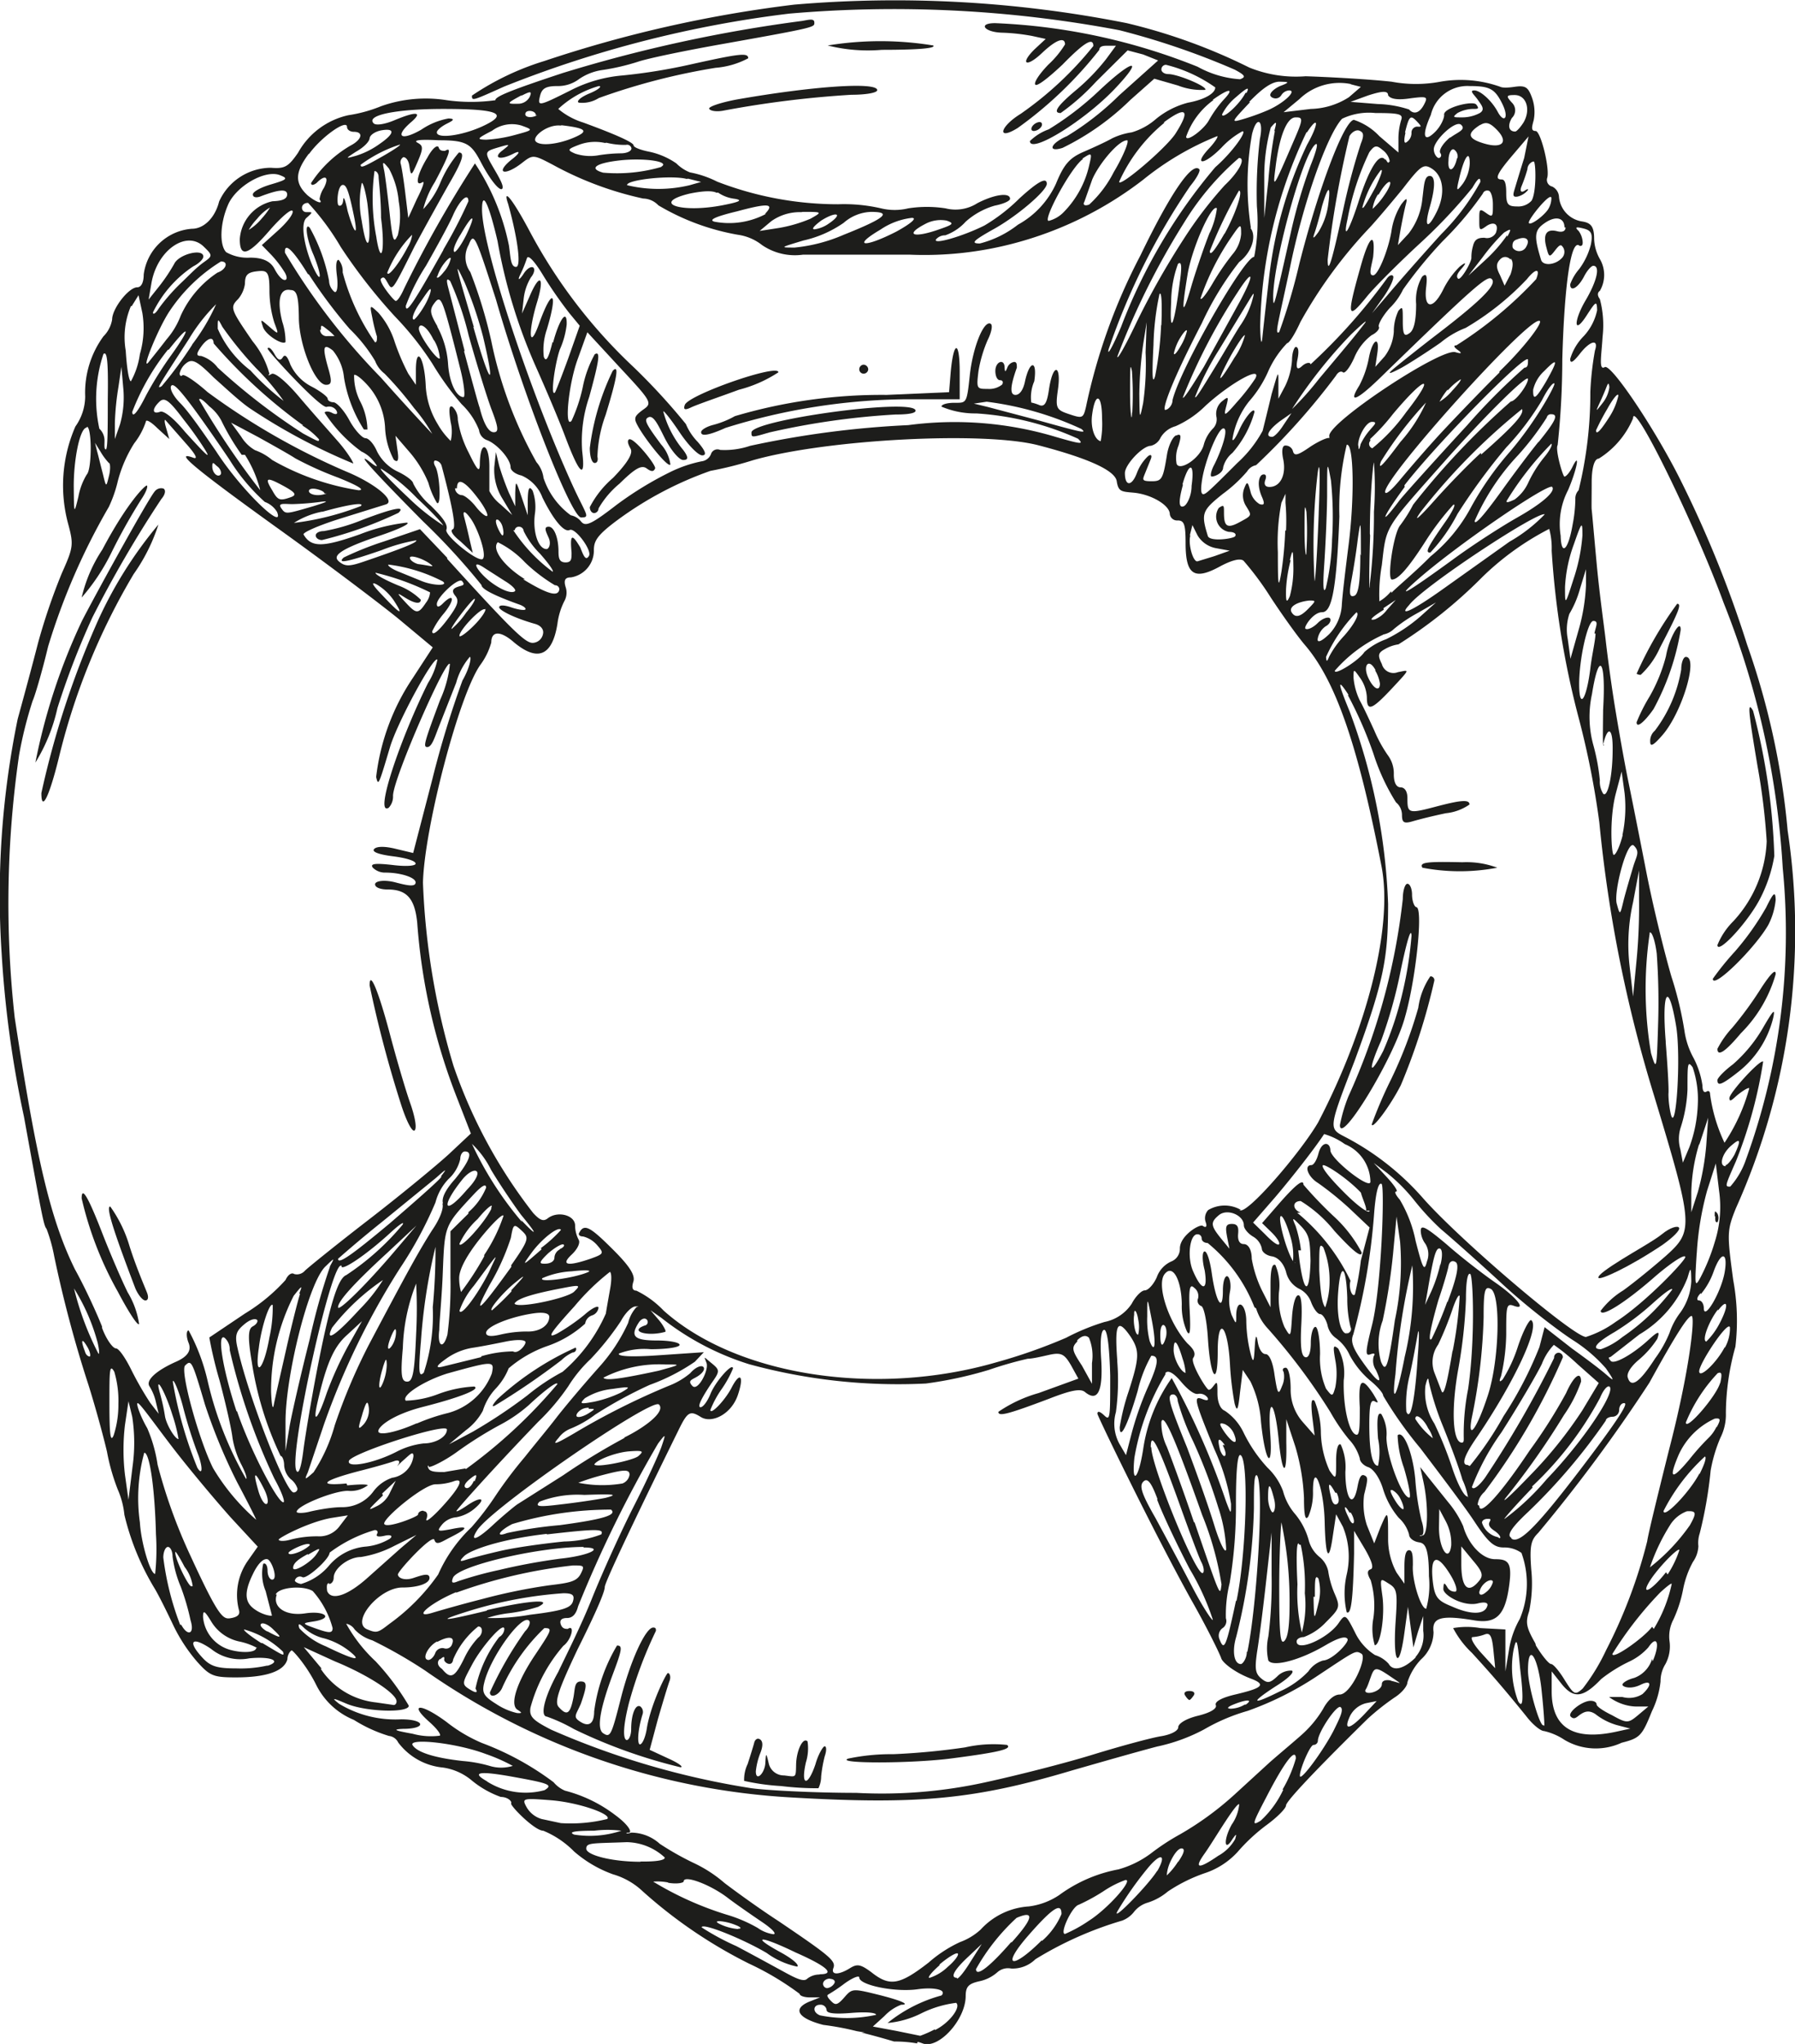 <?xml version="1.0" encoding="utf-8"?><svg xmlns="http://www.w3.org/2000/svg" viewBox="0 0 65.95 75.05"><defs><style>.cls-1{fill:#1d1d1b;}</style></defs><title>pierwsze-spotkanie</title><g id="Warstwa_2" data-name="Warstwa 2"><g id="Ńëîé_1" data-name="Ńëîé 1"><path class="cls-1" d="M60.28,24.78a3.07,3.07,0,0,0,.71-1c.71-1.36.8-1.61.63-1.61a13.85,13.85,0,0,0-1.49,2.57S60.2,24.78,60.28,24.78Z"/><path class="cls-1" d="M61.21,24.09a6,6,0,0,1-.6,1.48,6.44,6.44,0,0,0-.48.95c0,.23.28,0,.62-.48a9.15,9.15,0,0,0,1-2.91C61.76,22.68,61.32,23.43,61.21,24.09Z"/><path class="cls-1" d="M64.89,33.32a10,10,0,0,1-1.15,1.62,10.31,10.31,0,0,0-.81,1c0,.41,1.6-1.18,2.05-2a2.55,2.55,0,0,0,.26-.9C65.23,32.71,65.16,32.77,64.89,33.32Z"/><path class="cls-1" d="M64.91,30.89a4.59,4.59,0,0,1-1.23,2.94,2.63,2.63,0,0,0-.58.87c0,.36,1.09-.8,1.55-1.67a5.31,5.31,0,0,0,.54-1.6,23.67,23.67,0,0,0-.78-5.33c-.21-.37-.19-.06.17,2.07A23.6,23.6,0,0,1,64.91,30.89Z"/><path class="cls-1" d="M60.8,26.83a.49.49,0,0,0-.17.4c0,.21.12.14.46-.25.72-.84,1.32-2.86.85-2.86-.09,0-.17.21-.17.46A5.1,5.1,0,0,1,60.8,26.83Z"/><path class="cls-1" d="M64.72,36.26a13.27,13.27,0,0,1-1.07,1.47,3.5,3.5,0,0,0-.55.78c0,.3.29.11.86-.57a5,5,0,0,0,1.28-2.17C65.25,35.56,65.07,35.73,64.72,36.26Z"/><path class="cls-1" d="M64.75,37.78a5.3,5.3,0,0,1-1.08,1.3c-.31.23-.57.5-.57.58,0,.23.15.18.75-.29a3.61,3.61,0,0,0,1.3-2C65.23,37,65.15,37.09,64.75,37.78Z"/><path class="cls-1" d="M4.08,20.32a21.19,21.19,0,0,1,1.12-2c.15-.22.24-.44.2-.49s-.72.61-1.64,2.35A5.39,5.39,0,0,0,3,21.94,7.53,7.53,0,0,0,4.08,20.32Z"/><path class="cls-1" d="M2.11,26a29,29,0,0,1,1.28-3.32,43.15,43.15,0,0,1,2.54-4.36c.14-.16.17-.32.08-.38a.3.3,0,0,0-.33.11c-.24.29-2,3.46-2.66,4.73A22.17,22.17,0,0,0,1.3,28,6.46,6.46,0,0,0,2.11,26Z"/><path class="cls-1" d="M5.82,19.26a15.46,15.46,0,0,0-2.19,3.46,32.81,32.81,0,0,0-2.11,6.4c0,.72.29.14.65-1.33a24.33,24.33,0,0,1,2.74-6.71A6.65,6.65,0,0,0,5.82,19.26Z"/><path class="cls-1" d="M5.11,48.61a3.13,3.13,0,0,0-.42-1.16c-.26-.53-.68-1.52-.94-2.19C3.26,44,3,43.52,3,44a12.86,12.86,0,0,0,1.33,3.43C4.72,48.17,5.07,48.71,5.11,48.61Z"/><path class="cls-1" d="M26.06,4c.05.08.29.11.53.06a37.8,37.8,0,0,1,4.69-.58c.52,0,.95-.07.95-.17,0-.31-2.36-.15-5.2.35C26.42,3.78,26,3.93,26.06,4Z"/><path class="cls-1" d="M32.4,1.83c1.25,0,2-.05,1.89-.16a12,12,0,0,0-3.88,0A6.07,6.07,0,0,0,32.4,1.83Z"/><path class="cls-1" d="M63.78,44.36a24.81,24.81,0,0,0,1.9-13.86,28,28,0,0,0-1.49-6.83,41.47,41.47,0,0,0-2.46-6.07c-.92-1.84-2.54-4.26-2.77-4.12s-.12-.43-.08-1.11a3.73,3.73,0,0,0-.1-1.39c-.1-.13-.09-.24,0-.3a1.16,1.16,0,0,0,0-1.17,1.6,1.6,0,0,1-.21-.74c0-.47-.13-.59-.45-.64a1,1,0,0,1-.84-.89.45.45,0,0,0-.25-.39.25.25,0,0,1-.19-.3c.12-.31-.23-1.74-.42-1.74s-.13-.17-.07-.4a1.53,1.53,0,0,0-.07-.84c-.14-.38-.24-.44-.65-.38s-.5,0-.5,0A4.33,4.33,0,0,0,52.92,3a4.84,4.84,0,0,1-1.79,0c-.82-.09-2.24-.17-3.16-.2a4.57,4.57,0,0,1-2.07-.32A21,21,0,0,0,41.4.85,43.62,43.62,0,0,0,29.18.17,46.41,46.41,0,0,0,20,2.24a9.92,9.92,0,0,0-2.66,1.27c0,.2,0,.2,1.18-.33A41.72,41.72,0,0,1,29,.5a44.56,44.56,0,0,1,12.13.61,27.91,27.91,0,0,1,4.24,1.45c.39.21.41.27.19.35A3.71,3.71,0,0,1,44,2.45,22.33,22.33,0,0,0,36.56.85c-.64,0-.4.33.25.35a7.26,7.26,0,0,1,1.11.12l.5.11L38,1.82c-.54.54-.29.67.28.13s.85-.58.85-.32a3.49,3.49,0,0,1-.61.74c-.33.34-.55.67-.48.74s.49-.26,1-.74c.82-.84,1.13-1,1.13-.68a12.74,12.74,0,0,1-2.67,2.49c-.78.48-.88,1-.11.52a14.61,14.61,0,0,0,3-2.87c0-.09.07-.15.25-.15H41l-.36.49a7.7,7.7,0,0,1-1.07,1.11c-.71.59-.91.87-.6.87A8.17,8.17,0,0,0,40.27,3l1.16-1.15L42,2l.55.22L41.12,3.5A10.37,10.37,0,0,1,39.2,5c-.61.26-.73.61-.16.43a9.51,9.51,0,0,0,2.49-1.76l.88-.78.87.25a2.38,2.38,0,0,0,1,.16c.11-.11-1-.58-1.36-.58-.14,0-.25-.08-.25-.17a.17.17,0,0,1,.17-.17,5.34,5.34,0,0,1,1.81.83c0,.22-.4.45-1,.56a3.07,3.07,0,0,0-1.18.6,2.36,2.36,0,0,1-.89.49,2.46,2.46,0,0,0-.72.22c-.23.13-.71.35-1.06.5-.5.22-.71.45-1,1.16A3.26,3.26,0,0,1,37.4,8.25,3.78,3.78,0,0,1,36,8.94c-.34,0-.25-.1.46-.5.87-.47,2-1.43,2-1.69s-.32-.09-1,.53a6.59,6.59,0,0,1-1.29,1c-.78.39-1.9.72-1.78.51a.44.44,0,0,1,.34-.15,1.84,1.84,0,0,0,.75-.5,2.72,2.72,0,0,1,1.07-.59c.31-.06.56-.17.56-.25,0-.24-.56-.17-1.2.16a1.49,1.49,0,0,1-1.17.19,4.47,4.47,0,0,0-1.37,0,2.12,2.12,0,0,1-1,0,6.05,6.05,0,0,0-1.58-.15,12.33,12.33,0,0,1-4.44-.83,3.72,3.72,0,0,0-1-.34A1.46,1.46,0,0,1,24.85,6a2.74,2.74,0,0,0-1-.43c-.31-.06-.57-.16-.57-.23s-.27-.26-1.85-.84A2.66,2.66,0,0,1,20.51,4,3.66,3.66,0,0,1,22,3.16c.13,0,0,.13-.34.27s-.5.3-.39.34A1.14,1.14,0,0,0,22,3.6a23.87,23.87,0,0,1,4.29-1.11,3.06,3.06,0,0,0,1.2-.35c0-.21-.29-.18-2.09.22a20.68,20.68,0,0,1-2.52.41,5.11,5.11,0,0,0-1.92.55c-1.2.6-1.22.6-1.11.17.07-.25.22-.33.63-.33a1.29,1.29,0,0,0,.8-.26,2,2,0,0,1,.86-.33,8.23,8.23,0,0,0,1.29-.3c.38-.13,1.79-.42,3.15-.66C30,1,29.92,1,29.92.83s-.21-.1-.46-.06a53.36,53.36,0,0,0-8.78,1.91c-2,.66-2.48.87-2.48,1a6.46,6.46,0,0,1-1.78,0A4.91,4.91,0,0,0,14,3.9a5.18,5.18,0,0,1-1.2.33,2.8,2.8,0,0,0-1.85,1.38c-.36.52-.49.59-1,.55A2.1,2.1,0,0,0,8.05,7.4c-.15.6-.56,1-1,1a1.93,1.93,0,0,0-1.77,1.68c0,.29-.09.47-.24.47-.31,0-.92.78-.92,1.18a1.13,1.13,0,0,1-.32.62,3.5,3.5,0,0,0-.67,2.21,1.93,1.93,0,0,1-.36,1.1,5.4,5.4,0,0,0-.27,3.56c.21.78.2.87-.23,1.83a22.64,22.64,0,0,0-.87,2.55c-.22.86-.56,2.11-.75,2.8A32.17,32.17,0,0,0,.06,35a39.35,39.35,0,0,0,.82,6c.65,3.57.72,4,.83,4.12a5.83,5.83,0,0,1,.28,1,45.11,45.11,0,0,0,1.25,4.7c.22.69.53,1.8.69,2.48a7.55,7.55,0,0,0,.4,1.4,3.06,3.06,0,0,1,.24.92,9.42,9.42,0,0,0,1.12,2.72c.16.27.44.84.65,1.28A6.08,6.08,0,0,0,7.23,61c.48.54.61.59,1.44.59,1.12,0,1.78-.23,1.89-.67,0-.17.12-.32.16-.32s.54.54.9,1.27A2.67,2.67,0,0,0,13,63.15a5.29,5.29,0,0,0,1.29.59.43.43,0,0,1,.34.24,2.33,2.33,0,0,0,1.64.92,2.11,2.11,0,0,1,1.07.48,3.55,3.55,0,0,0,1.06.6c.25,0,.42.16.38.24s.86,1,1.18,1a3.4,3.4,0,0,1,1.13.76,4.48,4.48,0,0,0,1.43.84,2.67,2.67,0,0,1,1,.54,17.59,17.59,0,0,0,4,2.74,10.46,10.46,0,0,1,1.86,1.11c0,.07.17.13.37.13h.38l-.38.15c-.66.27-.43.62.5.86a10.25,10.25,0,0,1,1.23.23l.3.05h-.13q.6.15,1.2.33a4.8,4.8,0,0,1,.85.07c0-.07,0-.07.2,0,.58.22,1.57-.86,1.58-1.73,0-.35.1-.46.49-.55a1.44,1.44,0,0,0,.67-.33.59.59,0,0,1,.51-.14,1.19,1.19,0,0,0,.89-.34,13.18,13.18,0,0,1,3.19-1.42,1,1,0,0,0,.45-.34,1,1,0,0,1,.49-.32,2.16,2.16,0,0,0,.74-.41,5.86,5.86,0,0,1,1.35-.67A2.84,2.84,0,0,0,45.47,68a6.66,6.66,0,0,1,1.08-1c.38-.28.7-.6.7-.71s.63-.85,3-3.18a8.85,8.85,0,0,1,1-.79c.25-.16.46-.41.46-.55a2.19,2.19,0,0,1,.5-.84,1.38,1.38,0,0,0,.46-1c-.07-.54.27-.64,1.52-.43.77.12,1.09-.19,1.24-1.16s0-1.09-.5-1.09-1-.59-1.17-1.21a3.69,3.69,0,0,0-.55-.88l-.73-.91-.3-.38.11.5c.2.89.17,1.94,0,2s-.15,0-.06,0,.09-.27,0-.53A9.35,9.35,0,0,1,52,54.33c-.09-1-.44-1.83-.65-1.63a3.89,3.89,0,0,0,.23,1.19c.18.61.27,1.1.2,1.1-.27,0-.84-1.53-.84-2.22a1.43,1.43,0,0,0-.19-.85c-.14-.08-.17.18-.12.9a2.35,2.35,0,0,1,0,1c-.21,0-.32-.5-.32-1.5,0-.75.05-.95.21-.86s.1,0-.06-.27c-.44-.67-.56-.55-.5.49,0,.6,0,1-.11,1-.27,0-.51-1-.48-2a1.94,1.94,0,0,0-.2-1.16c-.19-.16-.2-.09-.11.42a2.65,2.65,0,0,1,0,1c-.1.35-.11.35-.34.05a2.82,2.82,0,0,1-.22-1.27c0-.53-.08-1-.17-1s-.17.27-.17.59-.07.57-.21.52-.18-.39-.14-1.17,0-1.1-.11-1.1-.2.36-.23.79c-.05.77-.05.77-.28.37a2.76,2.76,0,0,1-.2-1.27,1.9,1.9,0,0,0-.13-1c-.12-.07-.18.18-.18.7V48l-.32-.63a4.35,4.35,0,0,1-.37-1.15c0-.34-.13-.54-.29-.54s-.23-.14-.21-.37,0-.37-.23-.37-.24.12-.18.45l.09.46-.32-.39c-.37-.46-.38-.58-.07-.84s.92,0,.92.37c0,.12.15.3.33.41a.67.67,0,0,1,.33.44c0,.13.17.26.37.29s.42.22.52.57a.93.93,0,0,0,.46.61.88.88,0,0,1,.46.5c.09.24.24.44.33.44s.21.18.27.39a.77.77,0,0,0,.31.49,1.59,1.59,0,0,1,.51.63,3.2,3.2,0,0,0,.75.93c.26.21.48.46.48.56a14.69,14.69,0,0,0,1.36,1.92c.76,1,1.66,2.19,2,2.71.51.77.72.94,1.07.94a1.07,1.07,0,0,1,.65.2,3.33,3.33,0,0,1-.06,2.42,3.33,3.33,0,0,0-.4,1.15l-.13.78,0-.77,0-.77-.92-.05a2.89,2.89,0,0,0-1,0,3.43,3.43,0,0,0,.69.91c.76.83,1.24,1.39,2,2.33.22.29.52.54.65.54a2.27,2.27,0,0,1,.76.33,2.26,2.26,0,0,0,2.09.1c.67-.17.75-.25,1.11-1.15a3.29,3.29,0,0,0,.32-1.1,1.19,1.19,0,0,1,.18-.64,1.37,1.37,0,0,0,.15-.84,1.33,1.33,0,0,1,.14-.79,4.75,4.75,0,0,0,.36-1.12,3.47,3.47,0,0,1,.36-1,1.08,1.08,0,0,0,.2-.58,1.11,1.11,0,0,1,.05-.47A15.57,15.57,0,0,0,62.85,54a5.44,5.44,0,0,1,.36-1.21,1.88,1.88,0,0,0,.2-.91,9.21,9.21,0,0,1,.35-2.43A8.17,8.17,0,0,0,63.68,47C63.45,45.29,63.45,45.18,63.78,44.36ZM54.85,58.09a.69.69,0,0,1-.25.37c-.14.12-.25.13-.25,0a.64.64,0,0,1,.25-.37C54.73,58,54.85,58,54.85,58.09Zm-1.16-1.31.42.51c.36.42.4.56.23.76-.4.49-.65.25-.65-.62Zm-.81-1.37.24.45a1.75,1.75,0,0,1,.2.88c-.08.68-.46.12-.45-.67Zm.35,2.32c.23.35.34.67.25.71a.31.31,0,0,1-.31-.17c-.11-.18-.13-.16-.14.07s.75.67,1.28.53c.29-.07.38,0,.33.11-.1.31-.6.32-1.31,0-.5-.2-.61-.33-.68-.85C52.53,57.16,52.76,57,53.23,57.73Zm1.7,3.52-.52-.57c-.28-.31-.41-.57-.3-.57a1.6,1.6,0,0,0,.45-.1c.19-.07.26.07.31.59C54.91,61,54.94,61.26,54.93,61.25Zm.85,1.22a3.54,3.54,0,0,1-.17-1.89c.11-.49.14-.4.24.68C56,62.5,55.94,62.73,55.78,62.47Zm7.55-40.33a31.14,31.14,0,0,1,2.17,9.74,24.35,24.35,0,0,1-1.35,10.69,2.91,2.91,0,0,1-.58,1c-.2,0-.2,0,.21-.93a16.77,16.77,0,0,0,1-3.66c-.1-.1-1.24,1.14-1.24,1.34s.15,0,.33-.14.37-.26.4-.22a6.86,6.86,0,0,1-.91,2,6,6,0,0,1-.53-1.78c0-.1-.05-.15-.13-.1s-.15,0-.15-.22a3.16,3.16,0,0,0-.32-1,2.93,2.93,0,0,1-.34-1,13,13,0,0,0-.48-2c-.26-.89-.68-2.6-.92-3.83s-.54-2.74-.67-3.37-.35-1.87-.49-2.73S59.05,24,59,23.55s-.23-1.71-.33-2.78-.18-2-.19-2.06,0-.5,0-1,.09-.87.26-.87A3.21,3.21,0,0,0,60,15.36C60,14.6,62.3,19.32,63.33,22.14Zm-2.81,27.1c-.57.51-1.22.87-1.34.73s-.07-.12,0-.15L60.23,49A4.19,4.19,0,0,0,62,46.92c.12-.41.13-.41.14.12a2.16,2.16,0,0,1-.4,1.15,2.6,2.6,0,0,0-.4.75,4.36,4.36,0,0,1-.53.94c-.56.87-.88,1.1-1,.71-.06-.14.09-.4.4-.66a3.47,3.47,0,0,0,.68-.77C61,48.85,60.93,48.86,60.52,49.24ZM48.86,22.7c-.06-.06-.27,0-.45.18s-.39.26-.45.2.29-.6.61-.6.53-.58.64-3.52a10,10,0,0,1,.27-2.63c.26-.06.29,1.93.07,3.67-.11.86-.23,1.85-.25,2.21a1.68,1.68,0,0,1-.46,1.07c-.27.26-.43.33-.43.2A.71.71,0,0,1,48.7,23C48.86,22.92,48.92,22.77,48.86,22.7Zm-1.64-6.34c-.11,0-.14.2-.07.52.11.56-.11,1-.51,1-.16,0-.21-.1-.15-.26s0-.23-.11-.19-.23.35,0,.85c.09.22.07.28-.1.23a.73.73,0,0,1-.34-.48c-.1-.36-.12-.37-.23-.09a.73.73,0,0,0,.07.64c.22.36.23.34-.25.6s-.56.11-.56-.37c0-.25,0-.29-.19-.16a.57.57,0,0,0,.37.88c.19,0,.29.07.23.16s-.9.21-1,0c-.26-.84-.22-.94.54-1.55a5.25,5.25,0,0,0,.9-.83.5.5,0,0,1,.33-.23,25.26,25.26,0,0,0,2.93-3.28c.08-.14.19-.19.26-.13s.25-.17.41-.52a2,2,0,0,1,.64-.84c.19-.09.31-.24.27-.31s.13-.39.4-.69a2.38,2.38,0,0,0,.49-.68A16.35,16.35,0,0,1,53,8.86a12.39,12.39,0,0,0,1.48-1.75A.17.17,0,0,1,54.68,7c.09,0,.17.22.17.51,0,.44,0,.49-.25.31s-.25-.13-.25.25,0,.42.25.24.49-.12.36.24a.37.37,0,0,1-.42.18c-.23,0-.36.05-.42.3a1.53,1.53,0,0,0-.06.44c0,.17-.4.85-.49.76s0-.22.14-.38.2-.28-.08-.06a3.15,3.15,0,0,0-.62.87c-.38.74-.71.67-.61-.13.05-.43,0-.51-.15-.37a1.72,1.72,0,0,0-.22,1c0,.58-.07.95-.24,1.07s-.25.12-.25-.42,0-.58-.16-.4a1.76,1.76,0,0,0-.17.77,1.69,1.69,0,0,1-.34.91l-.34.38L50.6,13c.11-.71-.18-.55-.31.16a3.62,3.62,0,0,1-.35,1c-.42.67-.11.56.74-.26,3.67-3.57,4-3.82,4.14-3.64s-.21.63-2,2c-.64.49-1.34,1.05-1.57,1.24s-.35.32.25,0c.37-.21,1-.62,1.43-.92a3.29,3.29,0,0,1,.92-.54,10.14,10.14,0,0,0,2.25-1.79c.33-.41.5-.4.34,0a14.78,14.78,0,0,1-2.93,2.43c-.12,0-.09.07.05.17s.18.16-.09.08c-.55-.15-4.74,2.63-4.63,3.09,0,.11,0,.15,0,.08s-.34.07-.68.29c-.49.34-.61.37-.66.16A.28.28,0,0,0,47.22,16.36Zm0,3.12A13.34,13.34,0,0,1,47.08,21c-.11.65-.13.54-.13-.72a7.67,7.67,0,0,1,.13-1.82l.15-.33,0,.33A7.49,7.49,0,0,1,47.25,19.48Zm-4-3.5c-.13.05-.28.36-.34.69-.15.93-.19,1-.57,1s-.33-.06-.24-.29l.21-.52c.06-.15,0-.19-.1-.11a1.64,1.64,0,0,0-.41.62c-.19.5-.44.49-.44,0,0-.31.65-1,.95-1a.53.53,0,0,0,.36-.3.92.92,0,0,1,.55-.42,3.65,3.65,0,0,0,1.1-.75c.87-.8,2.1-1.51,1.83-1a7.48,7.48,0,0,1-.67.86c-.46.53-.5.55-.4.17s.09-.39-.17-.18a.6.6,0,0,0-.19.54.48.48,0,0,1-.14.46,1.35,1.35,0,0,0-.32.57c-.12.5-.89,1-1,.71a1.19,1.19,0,0,1,.07-.67C43.41,16,43.4,15.9,43.2,16Zm2.74-7.61A10.39,10.39,0,0,1,46,4.93c.17-.7.44-.54.29.17a16.34,16.34,0,0,0-.11,2.48,6.6,6.6,0,0,1-.1,1.85c-.36,0-2.71,4.08-3,5.26,0,.2-.17.36-.27.36s.1-.78,1.35-3.19a11.23,11.23,0,0,1,1.37-2.24C46,9.26,46.18,8.66,45.94,8.37Zm.88-3.56a17.23,17.23,0,0,0-.24,1.82L46.45,8l0-1.5a6.82,6.82,0,0,1,.24-1.82C46.91,4.43,46.92,4.44,46.82,4.81Zm.78-.5c.26,0,.26.07-.09.87-.76,1.76-.77,1.77-.67,1C47,5,47.28,4.31,47.6,4.31Zm.4.55c.44-.67.44-.32,0,.46a15.48,15.48,0,0,0-1.4,4.93c-.1.87-.21,1.84-.24,2.15s-.07.13-.08-.42A17.32,17.32,0,0,1,48,4.86ZM52.62,6.2c.42.28.49.93.16,1.59s-.46.56-.25-.18.21-1.15,0-1.15-.21.38-.27.83a2.47,2.47,0,0,1-.51,1.29L51.36,9l.1-.58c.06-.32.14-.72.19-.91s.07-.32-.17,0a2.51,2.51,0,0,0-.36,1c-.12.69-.49,1.6-.67,1.6s-.07-.3,0-.67c.09-.92-.12-.82-.42.21-.57,2-.54,2.14.19,1.24.24-.3,1.14-1.21,2-2a19.18,19.18,0,0,0,1.88-2c.2-.35.29-.41.29-.21a8.35,8.35,0,0,1-1.43,1.91c-.81.89-1.7,1.91-2,2.27l-.55.64.44-.62c.24-.35.39-.69.33-.75s-.16,0-.24.12a21.2,21.2,0,0,1-2.79,3.13c0-.09-.17-.07-.31.06s-.25.15-.17-.24,0-.46-.06-.46-.14.22-.14.48a2.58,2.58,0,0,1-.25.95l-.25.47,0-.57c0-.5,0-.45-.25.4-.13.55-.28,1.15-.33,1.35A4.49,4.49,0,0,1,45.46,17c-.43.43-.91.91-1.08,1.05s-.32.22-.21-.46.58-1.86.78-1.86-.06.78-.33,1.32c-.11.2-.16.4-.12.44s.44-.09.44-.33a1,1,0,0,1,.34-.53,3.83,3.83,0,0,0,.81-1.5c0-.22-.36.21-.56.66-.13.29-.24.44-.25.34a3,3,0,0,1,.61-1.39,4.27,4.27,0,0,0,.69-1.07,3.58,3.58,0,0,1,.71-1.07c.08,0,.3-.36.49-.78a17.13,17.13,0,0,1,2.55-3.47c.26-.28.8-.92,1.21-1.42C52.21,6.06,52.31,6,52.62,6.2Zm-1-1.33c.15-.61.2-.66.43-.42s.15.2,0,.2a.22.22,0,0,0-.19.24.41.41,0,0,1-.18.33C51.59,5.29,51.57,5.17,51.64,4.87Zm1.65.18c-.25.21-.42.47-.35.57s0,.18-.06.18-.18-.14-.18-.32c0-.33.8-1.08,1-.9S53.56,4.85,53.29,5.05ZM54,6a1.43,1.43,0,0,1-.25.74c-.24.31-.25.29-.14-.18C53.79,5.78,54,5.46,54,6Zm-.47-.18c-.11.49-.35.54-.31.07,0-.27.11-.45.2-.4A.3.3,0,0,1,53.55,5.8Zm.84-1.22c.22-.14.36-.1.61.15.46.46.23.72-.45.52S53.94,4.87,54.39,4.58ZM50.12,11.9c-.35.45-.39.5-1.65,2a10.73,10.73,0,0,1-1,1.12,17.61,17.61,0,0,1,2.17-2.74C50.07,11.87,50.29,11.68,50.12,11.9Zm-2.67,3.27-.29.43c-.15.24-.34.44-.42.44-.27,0-.14-.25.28-.57Zm3.19-8c.14-.27.33-.49.41-.49s0,.22-.19.49a2.69,2.69,0,0,1-.43.5A1.3,1.3,0,0,1,50.64,7.12Zm-.59.46a4,4,0,0,1,.68-1.38c.1-.06,0,.22-.19.62C50.16,7.56,50.05,7.74,50.05,7.58Zm.85-1.75c-.2-.32-.59.27-1,1.57-.35,1.07-.57,1.4-.39.59a9.81,9.81,0,0,1,.8-2.45c.19-.26.27-.27.49-.08a.66.66,0,0,1,.26.41C51,6,51,6,50.9,5.83ZM50,5.27a24.15,24.15,0,0,0-.65,2.43c-.42,1.94-.57,2.41-.57,1.83A37.51,37.51,0,0,1,49.58,5c.09-.16.26-.25.37-.2S50.15,4.91,50,5.27ZM48.79,7.58a2.57,2.57,0,0,1-.35.94c-.18.25-.22.26-.15.06s.18-.58.28-1C48.8,6.79,48.91,6.76,48.79,7.58Zm2.69-3.17a2.4,2.4,0,0,0-.1.72V5.6L50.68,5a2.26,2.26,0,0,0-.94-.6c-.38.07-1.32,2.6-2,5.28A22.21,22.21,0,0,1,47,12.19c-.08.06-.1,0-.05-.28s.25-1.16.44-2.06c.49-2.42,1.38-4.92,1.92-5.49a2.28,2.28,0,0,1,1.22-.21C51.42,4.15,51.56,4.19,51.48,4.41ZM48.15,6.08a19,19,0,0,0-.74,2.53c-.56,2.49-.62,2.74-.63,2.39-.06-1.16,1.06-5.29,1.54-5.69C48.45,5.2,48.38,5.51,48.15,6.08Zm-2.56,5.84c-.16.23-.6,1-1,1.65s-.68,1.12-.68,1a10.19,10.19,0,0,1,.88-1.73L45.91,11c.18-.3.19-.29.08.09A3.14,3.14,0,0,1,45.59,11.92Zm.15.39a2.64,2.64,0,0,1-.39.83c-.6,1-.71,1-.14-.06C45.47,12.62,45.7,12.28,45.74,12.31Zm-2.28,2.28a21.6,21.6,0,0,1,2-3.84c.64-1,.64-.66,0,.49l-1.23,2.23C43.78,14.21,43.46,14.7,43.46,14.59Zm1.52-6c-.35.61-.53.83-.53.63A16.64,16.64,0,0,1,45.52,7C45.69,7,45.38,7.88,45,8.57Zm.62,0a1.3,1.3,0,0,1-.31.74,9.25,9.25,0,0,0-.74,1.08c-.24.41-.44.65-.44.54a9.31,9.31,0,0,1,1.15-2.27C45.59,8.2,45.6,8.2,45.6,8.6Zm-1.15-.06c-.18.45-.47,1.29-.65,1.88-.36,1.25-.41,1.16-.17-.32.15-.95.89-2.63,1.08-2.44A3,3,0,0,1,44.45,8.54Zm-.84,3.62a2,2,0,0,1-.24.57c-.13.23-.24.35-.24.25a1.9,1.9,0,0,1,.24-.58C43.5,12.18,43.61,12.07,43.61,12.16Zm-.26-1.82c-.2,1.62-.39,2.07-.32.76a4.1,4.1,0,0,1,.25-1.4C43.41,9.58,43.43,9.77,43.35,10.34ZM45,6.8a14.77,14.77,0,0,0-1.48,1.93,29.27,29.27,0,0,0-1.74,3.06c-.44.93-.77,1.5-.72,1.28a27.74,27.74,0,0,1,2.46-4.92,10,10,0,0,1,2-2.35C45.78,5.8,45.53,6.3,45,6.8Zm-2.34,5.14a12.08,12.08,0,0,1-.22,1.87c-.1.33-.12,0-.06-1.14a9.79,9.79,0,0,1,.22-1.87C42.68,10.67,42.7,11.18,42.67,11.94Zm-.57,1A10.08,10.08,0,0,1,42,14.8c-.13.63-.13.61-.14-.34A14.53,14.53,0,0,1,42,12.65l.13-.82Zm-.5,2.19c0,.43-.07.12-.07-.71s0-1.17.07-.78A12.33,12.33,0,0,1,41.6,15.17Zm1.86,2.64c.24-.83.45-.79.33.07,0,.38-.18.71-.29.75S43.24,18.61,43.46,17.81Zm.27,1.87.09-.36.19.38a1,1,0,0,0,.69.47l.49.09-.56.2-.62.19C43.84,20.65,43.65,20,43.73,19.68Zm11.65-11a5.44,5.44,0,0,1-.8.91l-.62.57.52-.67a7.16,7.16,0,0,1,.79-.91C55.53,8.38,55.54,8.39,55.38,8.69Zm.13.85c.11.11.09.31,0,.58l-.22.42-.17-.39c-.15-.29-.14-.42,0-.57S55.41,9.43,55.51,9.54Zm.07-.44c0-.09,0-.21.17-.26.32-.13.49,0,.34.26A.29.29,0,0,1,55.58,9.1Zm-5.67,7.29c0-.31.29-.85.51-.85s.08.11-.07.29a2.29,2.29,0,0,0-.35.53C49.94,16.53,49.92,16.54,49.91,16.39Zm.08,4c0,1.05-.07,1.49-.23,1.54s-.19-.07-.1-.56.18-1.05.24-1.55C50,19,50,19.12,50,20.4Zm.36-4.22a7.68,7.68,0,0,0,.84-.92c1.21-1.44,1.6-1.49.48-.06a6.73,6.73,0,0,1-1.24,1.32A.17.17,0,0,1,50.35,16.18Zm2.11-1.47a5.69,5.69,0,0,1-1,1.58c-.65.87-.84,1.06-.71.71A13.89,13.89,0,0,1,52.46,14.71Zm-2.12,4.95c0-1.4.12-2.58.15-2.62a12.66,12.66,0,0,1,0,1.81,21.53,21.53,0,0,1-.15,2.64C50.31,21.93,50.29,21.21,50.34,19.66Zm.5,2.73.45-.3-.32.36a1.08,1.08,0,0,1-.44.35C50.28,22.8,50.37,22.68,50.84,22.39Zm.28-.62a1.57,1.57,0,0,1-.43.37,6.12,6.12,0,0,1,.09-1.33c.17-1.46.06-1.28,2.27-3.77,1.53-1.73,3.11-3.28,3.1-3.06s-.46.82-.63.82a28.23,28.23,0,0,0-3.59,3.79,5.28,5.28,0,0,1-.47.75c-.25.28-.5,2-.31,2s.51-.27,1.25-1.43a9.94,9.94,0,0,1,1-1.31c.12-.07,0,.21-.28.61-.7,1-.75,1.14-.56,1.14a6.27,6.27,0,0,0,1-1.42,22.7,22.7,0,0,1,1.79-2.44,9.94,9.94,0,0,0,1.31-1.73c.2-.4.41-.67.46-.62s-.7,1.44-1.69,2.57a11.47,11.47,0,0,0-1.36,1.95,5.93,5.93,0,0,1-1.5,1.83C52,21,51.32,21.56,51.12,21.77Zm.49-3.89c1.19-1.54,4.53-4.93,4.54-4.61,0,.16,0,.29-.13.29a23,23,0,0,0-2.1,2.11c-1.08,1.17-2.2,2.41-2.49,2.76C50.63,19.43,50.78,19,51.61,17.88Zm2.81-1.19c-.36.32-1.13,1.1-1.7,1.74s-.83.87-.5.41a23.22,23.22,0,0,1,3.71-3.76C56,15.2,55.67,15.59,54.42,16.69ZM55.75,19c-.55.31-1.63,1-2.39,1.56-1.68,1.22-2.11,1.46-1.33.77,1.44-1.28,4.87-3.62,5-3.45S56.65,18.49,55.75,19Zm1-.11a5.67,5.67,0,0,1-1.29,1L53,21.64c-1.18.84-1.62,1-1.23.58C52.27,21.54,56.58,18.71,56.76,18.89Zm-1.4-.49A11.54,11.54,0,0,1,57,16.29c.05.05-.08.28-.29.53a4.52,4.52,0,0,0-.55.88,1.58,1.58,0,0,1-.51.64C55.44,18.44,55.33,18.47,55.36,18.4Zm1.17-2.17c-.34.42-.94,1.22-1.34,1.78-.65.9-1,1.3-1,1.12a8.39,8.39,0,0,1,1.59-2.41,10.4,10.4,0,0,0,1.06-1.39.15.15,0,0,1,.16-.12C57.27,15.21,57.17,15.44,56.53,16.23ZM56.81,14c-.39.66-.49.72-.48.31a1.35,1.35,0,0,1,.41-.69C57.24,13.11,57.26,13.2,56.81,14Zm-1.72-.32c-.47.46-1.37,1.39-2,2.06s-1.37,1.54-1.67,1.9-.52.55-.53.42c0-.57,5.14-6.28,5.65-6.28C56.78,11.74,56,12.77,55.09,13.64Zm-1.9.66a2.15,2.15,0,0,1,.47-.41c.05,0-.09.19-.3.41a1.88,1.88,0,0,1-.47.41S53,14.53,53.19,14.3Zm-4.25,5.53a8.75,8.75,0,0,1-.23,1.73c-.09.21-.11-.08-.06-.82s.1-1.79.11-2.56c0-1.3,0-1.34.14-.58A13.09,13.09,0,0,1,48.94,19.83Zm-.49-1c-.05,1.32-.12,2.43-.15,2.47a22.67,22.67,0,0,1,.11-3.95C48.49,16.79,48.51,17.35,48.45,18.84ZM48,20.21c0,.38-.07.07-.07-.71s0-1.09.07-.7A11.06,11.06,0,0,1,48,20.21Zm-.61.36c.11-.44.12-.42.13.25a3.91,3.91,0,0,1-.13,1.07c-.12.27-.15.22-.14-.25A5.31,5.31,0,0,1,47.42,20.57Zm.69,1.48c.28,0,.28,0,0,.29s-.48.37-.62.15S47.7,22.09,48.11,22.05Zm1.73.43c.17,0,0,.38-.42.86a3.47,3.47,0,0,0-.56.78c-.07.18-.1.19-.11,0A5.68,5.68,0,0,1,49.84,22.48Zm1,.82a.77.77,0,0,0,.41-.21,5.42,5.42,0,0,1,.88-.59l.66-.38-.58.52a5.9,5.9,0,0,1-1.25.83,2.46,2.46,0,0,0-.8.47c-.19.3-1.09.87-1.09.69A5.16,5.16,0,0,1,50.83,23.3Zm-.29,1.31a1.35,1.35,0,0,1,.18.49c0,.32-.25.19-.44-.24S50.29,24.14,50.54,24.61Zm-1,.91a14.89,14.89,0,0,1,.94,2.15,7.81,7.81,0,0,0,.83,1.79.6.6,0,0,1,.22.46c0,.28.07.33.38.24s.76-.2,1.23-.3a1.83,1.83,0,0,0,.87-.32c0-.19-.3-.17-1.28.09s-1,.22-1-.33c0-.24-.1-.39-.25-.39s-.25-.16-.25-.48a1.12,1.12,0,0,0-.22-.7,4.9,4.9,0,0,1-.49-.89c-.16-.35-.4-.87-.54-1.12a2.42,2.42,0,0,1-.23-.83c0-.34,0-.34.24,0a1.36,1.36,0,0,1,.25.71c0,.53.17.48.91-.31s.63-.68.23-.61a.44.44,0,0,1-.59-.3c-.16-.32-.14-.41.12-.55a1.36,1.36,0,0,1,.49-.17,17.23,17.23,0,0,0,3.07-2.46,10.15,10.15,0,0,1,2.47-1.78,2.7,2.7,0,0,1,.09.8,31.83,31.83,0,0,0,1,6.17,31.18,31.18,0,0,1,.75,3.8,50.48,50.48,0,0,0,2,10c1.46,4.82,1.47,5,.46,5.91-.41.36-1.11.94-1.58,1.28a3,3,0,0,0-.83.75c0,.27.92-.31,2-1.26.57-.49,1.08-.83,1.11-.72s-1.47,1.69-2.55,2.38a3.86,3.86,0,0,1-1.1.56c-.45,0-4.64-3.56-6-5.11a9.85,9.85,0,0,0-2.86-2.24c-.6-.31-.6-.3.36-2.79C50.86,36,51,35.14,51,33.19a22.38,22.38,0,0,0-1.41-7.06C49.15,25.06,49.12,24.86,49.55,25.52Zm9.38,1.82c.17-.71.36-.62.35.18,0,1-.19,1.79-.35,1.62a.83.83,0,0,1-.12-.49,7.65,7.65,0,0,0-.23-1.26,3.89,3.89,0,0,1-.06-1.9c.26-1.63.52-1.28.41.57C58.89,27,58.88,27.53,58.93,27.34ZM60,31.84c-.1.34-.26.88-.34,1.19-.14.59-.14.59-.26.15s.39-2.37.63-2.13S60.12,31.43,60,31.84Zm.22.12,0,1.07a20.79,20.79,0,0,1-.1,2.32L60,36.59l-.13-1.14A7,7,0,0,1,60,33.13Zm-.6-1.3c-.1.4-.25.73-.33.73s-.17-1.29.07-2.23l.22-.83.11.8A4.87,4.87,0,0,1,59.61,30.66Zm-1-7.4c0,.25-.14.83-.19,1.29-.14,1.12-.4,1.53-.41.61s.31-2.36.52-2.36S58.63,23,58.58,23.26ZM58,23.13l-.3,1.06-.1-.73a1.82,1.82,0,0,1,.06-.92,3.74,3.74,0,0,0,.39-.92l.22-.72v.59A7,7,0,0,1,58,23.13Zm-.18-1.89c-.32,1-.32,1-.32.32A5.28,5.28,0,0,1,57.82,20c.3-.86.32-.88.32-.34A6.55,6.55,0,0,1,57.82,21.24Zm2.79,13c.08-.05.2.3.26.77a25.16,25.16,0,0,1,.05,2.61c-.05,1.67-.06,1.71-.26,1.05A14.06,14.06,0,0,1,60.61,34.28Zm.59,4c-.15-1.86.1-2.25.38-.58.19,1.12,0,4-.19,3.26a3.47,3.47,0,0,1-.09-.75C61.32,40,61.27,39.16,61.2,38.28ZM59.32,48.91a9.62,9.62,0,0,0,1.41-1.06c.4-.36.71-.59.71-.5A7.73,7.73,0,0,1,59.6,49.1a2.61,2.61,0,0,1-.78.44C58.45,49.54,58.66,49.29,59.32,48.91Zm2.75-6.79-.24.57-.09-.48a1.39,1.39,0,0,1,0-.78A5.21,5.21,0,0,0,62,40c0-.93,0-1.07.19-.81a3.62,3.62,0,0,1,.19,1.33A5.07,5.07,0,0,1,62.07,42.12Zm.36-.08.33-1-.07,1a9.38,9.38,0,0,1-.31,1.73l-.24.74v-.74A6.55,6.55,0,0,1,62.43,42Zm-.09,4a11,11,0,0,1,.38-2.32l.32-1,.12,1A4.22,4.22,0,0,1,63,45.61a7.22,7.22,0,0,1-.52,1.29C62.27,47.29,62.26,47.23,62.34,46Zm.15,1.48a2.71,2.71,0,0,0,.47-.83c.27-.75.53-.74.41,0s-.76,1.82-.77,1.35c0-.16-.08-.29-.18-.29S62.35,47.61,62.49,47.48Zm.63.6c.41-.54.39-.11,0,.58a2.61,2.61,0,0,1-.43.56C62.51,49.22,62.81,48.47,63.12,48.08Zm.28-5.3c-.25,0-.14-.45.19-.74s.41-.28.14.31C63.62,42.59,63.47,42.78,63.4,42.78ZM59.46,14.53a2.41,2.41,0,0,1-.33.78c-.32.5-.49.68-.49.49a8.29,8.29,0,0,1,.41-.78C59.27,14.62,59.46,14.4,59.46,14.53Zm-.69.27c.09-.19.2-.45.25-.58s.09-.21.11,0a1.19,1.19,0,0,1-.25.58C58.62,15.13,58.62,15.13,58.77,14.8ZM58,8.48c-.15-.14-.1-.16.18-.09s.35.18.27.59a2.57,2.57,0,0,1-.43.9,1.79,1.79,0,0,0-.33.56c0,.29.28.14.5-.27.11-.22.27-.41.35-.41.26,0,.14.55-.29,1.28s-.45,1.32.06.52c.33-.51.36-.52.37-.17a2,2,0,0,1-.49.95,2,2,0,0,0-.5.84c0,.18.1.13.34-.17.39-.51.72-.58.57-.14a11.21,11.21,0,0,0-.17,1.52A14.9,14.9,0,0,1,58,18a.44.44,0,0,0-.12.33,5.23,5.23,0,0,1-.1.93c-.16.94-.42,1.18-.44.41A2.71,2.71,0,0,1,57.61,18c.31-.71.47-1.47.17-.87-.1.21-.24.37-.3.37s-.35-1-.25-1.16a29.76,29.76,0,0,0,.17-3.15c.08-2.83.33-4.46.64-4.16.06,0,.11,0,.11-.13A.76.76,0,0,0,58,8.48Zm-.48-.13c0,.14-.12.19-.31.14-.39-.1-.53.11-.39.61.09.35.11.36.31.1s.23-.22.31-.1a.32.32,0,0,1-.06.38c-.25.26-.69.29-.76.06-.27-.89-.25-1.09.15-1.36S57.48,8,57.48,8.35ZM57,7.28a.8.8,0,0,1-.13.42c-.21.29-.7.62-.7.47S57,7,57,7.28Zm-1.25-.06A.71.71,0,0,0,56.12,7c.06-.07,0-.07-.1,0s-.21.06-.11-.18a5.53,5.53,0,0,0,.21-.61c0-.16.15-.28.23-.28s.11,1.13-.08,1.44a.66.66,0,0,1-.53.21c-.34,0-.4-.08-.4-.5s-.08-.49-.17-.49c-.27,0-.17-.22.42-.91l.57-.67L56,5.8c-.13.41-.28.91-.34,1.11S55.55,7.25,55.74,7.22Zm-.1-3.73c.43,0,.6.53.33,1-.12.19-.26.34-.31.34-.24,0-.29-.22-.12-.5a.39.39,0,0,0,0-.56C55.33,3.53,55.34,3.49,55.64,3.49ZM54,3.16c.73,0,.92.1,1.19.64s.07.74-.16.31-.65-.79-.86-.79,0,.16.13.35.28.35.07.48a1.38,1.38,0,0,1-.65.16c-.33,0-.37,0-.17-.16A1.26,1.26,0,0,1,54.09,4c.22,0,.27,0,.15-.16s-1.25.12-1.18.39c0,.1-.1.37-.31.59-.44.45-.53.18-.18-.6A1.38,1.38,0,0,1,54,3.16ZM51,3.5c.09.14.36.18.82.11.62-.08.65-.06.5.23s-.36.39-.55.18a4,4,0,0,0-1.15-.2l-1-.08.63-.23C50.8,3.33,51,3.33,51,3.5Zm-1.39-.41.39.1-.44.38A2.71,2.71,0,0,1,48.16,4l-1,.12.58-.48A2.12,2.12,0,0,1,49.65,3.09Zm-3.72.66c.51-.53.86-.76,1.14-.75s.42,0,0,.16c-.2.09-.36.23-.36.33s.27.22.41,0a.37.37,0,0,1,.28-.17c.3,0-.17.45-.74.71a8.25,8.25,0,0,1-1,.36C45.23,4.5,45.23,4.49,45.93,3.75Zm-.13-.34c-.21.42-.86,1-.86.79a2,2,0,0,1,.52-.64C45.82,3.21,45.92,3.17,45.8,3.41Zm-1.21.26c.63-.45.82-.44.4,0a4.25,4.25,0,0,0-.53.74c-.18.34-.84.83-.84.61A2.79,2.79,0,0,1,44.59,3.67Zm-1.8.83c.85-.63,1-.47.43.42-.39.57-2.09,2-2.06,1.75A5.94,5.94,0,0,1,42.79,4.5Zm-1.34.66c.09,0-.13.56-.49,1.16a4.19,4.19,0,0,1-.9,1.19c-.18.07-.24,0-.18-.1l.29-.82C40.38,6,41.17,5.06,41.45,5.16Zm-1.65.67c.36-.24.37-.23.26.23a3.57,3.57,0,0,1-.93,1.72,1.17,1.17,0,0,1-.56.33C38.29,8.11,39.36,6.12,39.8,5.83ZM37.31,8.92A13.3,13.3,0,0,0,42,6.6,10.55,10.55,0,0,1,44.72,5c.05,0-.06.19-.27.42-.63.66-.24.68.43,0a3,3,0,0,1,.77-.6c.18,0-.4.8-1,1.32A20.09,20.09,0,0,0,41.19,12c-.31.73-.52,1.1-.46.83a24.87,24.87,0,0,1,3-6c.24-.29.39-.57.33-.62-.27-.26-1.06.89-2.16,3.17a21.41,21.41,0,0,0-2,5.56c-.1.42-.13.43-.61.27s-.52-.21-.42-.91c.13-.91-.18-1-.33,0-.07.49-.16.64-.34.58a1.68,1.68,0,0,0-.31-.1A1.48,1.48,0,0,1,38,14c.12-.79-.17-.78-.34,0-.06.3-.19.5-.35.5s-.25-.17.05-1c0-.12,0-.21-.1-.21a.32.32,0,0,0-.25.21c-.07.17-.09.17-.1,0,0-.35-.34-.23-.34.12,0,.19.07.34.17.34s.13.07.08.16a.76.76,0,0,1-.53.16c-.4,0-.42,0-.34-.65a4.84,4.84,0,0,1,.34-1.15c.14-.28.19-.54.11-.59-.25-.15-.66.86-.77,1.9s-.12,1-.57,1c-.26,0-.47.06-.47.14a3.16,3.16,0,0,0,1.28.25,10.73,10.73,0,0,1,3.74.93c.21.21.14.21-.83-.07a12.92,12.92,0,0,0-5.41-.43,35,35,0,0,0-5.81.76,2.91,2.91,0,0,1-1.1.15.25.25,0,0,0-.34.16.43.43,0,0,1-.35.26,4.75,4.75,0,0,0-1.12.38,12.71,12.71,0,0,0-2,1.22c-.92.71-1.14.81-1.3.61a.63.63,0,0,0-.38-.23,2.79,2.79,0,0,1-1-1.37,1.09,1.09,0,0,0-.26-.58,15.28,15.28,0,0,1-1.66-4.45,17.39,17.39,0,0,0-.77-2.53.93.93,0,0,1-.06-1c.19-.47.23-.39,1,2C19.27,14.64,21,19,21.35,19s.19-.09-.29-1.13C19.47,14.39,17.72,9.1,17.71,7.7c0-.75.25-.22.57,1.15a19.8,19.8,0,0,0,1.41,4.62c.33.74.81,1.86,1.06,2.52.54,1.44.77,1.65.64.58a5,5,0,0,1,.26-2c.37-1.35.42-1.7.2-1.56a4.15,4.15,0,0,0-.44,1.21A5.85,5.85,0,0,1,21,15.45c-.27.32-.12-1.31.22-2.25l.36-1,1.2,1.3c1.14,1.22,1.19,1.3.88,1.52s-.32.29-.32.38c0,.28,1.22,1.85,1.29,1.65a1.38,1.38,0,0,0-.34-.73c-.58-.78-.64-.92-.46-1s.35.28.58.74.54.83.69.83.24-.05,0-.37a3.66,3.66,0,0,1-.73-1.41c0-.06.27.27.59.75s.69.86.84.86.16-.12-.17-.5a2.09,2.09,0,0,1-.43-.65,23.38,23.38,0,0,0-1.91-2.08,19.16,19.16,0,0,1-3.83-5c-.66-1.24-1-1.61-.79-1,.35,1.26.49,2.31.29,2.31s-.2-.35-.26-.78A8.48,8.48,0,0,0,17.45,6a43.32,43.32,0,0,0-2.6,4.59c-.11.25-.24.46-.31.46s-.65-.72-.54-.82.15,0,.24.15c.18.31.15.35,1-1.35.43-.8,1-1.82,1.26-2.28.49-.84.59-1.15.36-1.15a4.14,4.14,0,0,0-.67,1.08,3.23,3.23,0,0,1-.64,1,3.43,3.43,0,0,1,.43-1c.53-1,.64-1.31.37-1.14-.09,0-.19,0-.23-.12s-.22,0-.42.37c-.38.62-.47,1.09-.18.9.1-.06,0,.22-.2.61L15,8l-.11-.91c-.06-.5-.14-1-.17-1.08a.22.22,0,0,1,.1-.24c.09,0,.19.11.22.32.06.39.07.39.3-.14s.2-.6,0-.71.21-.12.78-.09c1,0,1.19.12,1.54.79s.68,1.06.78,1-.07-.37-.27-.71c-.39-.67-.39-.66.18-.83.41-.12.41-.11.09.14s-.09.37.45.09c.25-.12.21,0-.12.25-.59.49-.22.59.4.11.41-.32.42-.32,1.16.07a12.34,12.34,0,0,0,3.3,1.23.79.79,0,0,1,.56.25,8.62,8.62,0,0,0,2.92,1.08A1.84,1.84,0,0,1,28,9a2.14,2.14,0,0,0,1.51.35l3.89,0A12.88,12.88,0,0,0,37.31,8.92Zm3.18,6.44a3.45,3.45,0,0,1-.05.84c-.22-.05-.37-.49-.32-.93C40.23,14.37,40.49,14.45,40.49,15.36Zm-2.32.08-1.89-.5-.5-.12.47-.07a11.73,11.73,0,0,1,3.48,1C39.94,15.92,39.81,15.9,38.17,15.44ZM21,20.29c0,.23,0,.36-.22.36s-.26-.14-.26-.39c0-.51-.16-.92-.36-.92s-.1.18,0,.41,0,.41-.08.41c-.3,0-.51-.62-.43-1.27a1.79,1.79,0,0,0-.08-.87c-.12-.19-.17-.11-.18.33l0,.57-.22-.65c-.22-.65-.22-.65-.24-.17l0,.49-.23-.49a9.85,9.85,0,0,1-.36-1l-.12-.5-.06.55a2,2,0,0,0,.3,1.16l.36.6-.43-.39a1.51,1.51,0,0,1-.41-.49c0-.06,0-.47,0-.9,0-.83-.33-1-.35-.14,0,.38-.07.33-.42-.39a3.88,3.88,0,0,1-.39-1.19.64.64,0,0,0-.19-.47c-.13-.08-.15.09-.07.57a1.48,1.48,0,0,1,0,.68,2.72,2.72,0,0,1-.48-.62,3,3,0,0,1-.44-1.44c-.05-1-.35-1.45-.36-.57v.57L15,13.72a8.16,8.16,0,0,1-.5-1.17,3,3,0,0,0-.6-1.07c-.32-.3-.32-.3-.22.19a6.28,6.28,0,0,0,.17.69c0,.11,0,.21-.07.21A8.1,8.1,0,0,1,12.59,10a.64.64,0,0,0-.15-.46c-.09,0-.11.21-.06.6s0,.65-.1.57a.55.55,0,0,1-.19-.4,6.48,6.48,0,0,0-.71-1.95c-.2-.21-.12.42.14,1,.32.79.29,1.1,0,.48S11,8.23,11.26,8s.22-.21,0-.21-.24-.34.06-.34a9.22,9.22,0,0,1,1.2,1.62,20.11,20.11,0,0,0,2,2.56,11.26,11.26,0,0,1,1.37,1.73,10.66,10.66,0,0,0,1.07,1.48,2.65,2.65,0,0,1,.64.95.45.45,0,0,0,.29.37c.36.13.87.69.87,1,0,.11.17.25.4.3a1.42,1.42,0,0,1,.77.81c.41.83.8,1.29,1,1.19s.83.75.71.95-.2,0-.32-.31C21,19.56,20.94,19.64,21,20.29ZM14.64,21.5c-.51-.21-.88-.42-.84-.47a9.42,9.42,0,0,1,2,.72s0,.19-.15.38c-.28.42-.35.42-.74,0s-.31-.36,0-.17.55.24.55.06A2.38,2.38,0,0,0,14.64,21.5Zm-.58.37c-.38-.39-.45-.53-.22-.41a2,2,0,0,1,.63.59C14.84,22.62,14.73,22.58,14.06,21.87Zm1.42-.54L14.67,21c-.26-.1-.44-.23-.4-.27a5.93,5.93,0,0,1,2,.62C16.49,21.52,15.91,21.51,15.48,21.33Zm-.42-.85c0-.13.56.05.81.28.08.07-.12,0-.52-.05C15.19,20.66,15.06,20.56,15.06,20.48Zm1.19,1.7c-.12.11-.2.13-.2,0,0-.25.8-1,.93-.84s0,.15-.17.21-.23.15-.08.33.08.36-.25.81-.6.69-.6.49a3.05,3.05,0,0,1,.44-.67C16.73,22,16.68,21.74,16.25,22.18ZM17.41,22c.1-.07,0,.16-.28.49a3.05,3.05,0,0,1-.53.6C16.49,23.13,17.2,22.17,17.41,22Zm.42.34c.05.06-.13.34-.42.63s-.54.46-.53.37C16.89,23.12,17.71,22.26,17.83,22.38Zm-1.4-1.86-1-1.05-1.32.45a11.61,11.61,0,0,0-1.48.59c-.26.24.12.17,1.39-.27a6.53,6.53,0,0,1,1.27-.36c.07.07-.54.31-1.95.79-.5.17-.66.17-.87,0s-.23-.38,1.39-.93c.79-.26,1.26-.49,1.08-.51a6.84,6.84,0,0,0-1.72.43c-1.36.48-1.79.49-2.07,0,0-.08.56-.33,1.36-.58l1.67-.52c.38-.13-.42-.78-1.47-1.21a25.64,25.64,0,0,1-5.08-2.91c-.45-.4-.87-.68-.93-.62s-.1,0-.1-.07a.66.66,0,0,1,.25-.38c.21-.16.38-.09,1,.53.44.39,1,.92,1.37,1.16a21.72,21.72,0,0,0,3.76,2c0-.05-.21-.41-.56-.81s-1-1.13-1.44-1.65-.88-.9-1-.83-.15.06-.08,0a3.19,3.19,0,0,0-.62-1.2c-.81-1.18-.84-1.24-.53-1.55A1.11,1.11,0,0,0,9,10.42c0-.32.09-.42.45-.46s.45,0,.45.69a4,4,0,0,0,.18,1.2c.17.45.17.45-.18.15s-.33-.29-.24,0,.71.68.83.56a2.34,2.34,0,0,0-.12-.75c-.2-.8-.09-1.24.31-1.16.23,0,.29.24.3,1,0,1,.59,2.48,1,2.48.2,0,.22-.11.1-.54-.25-.86-.21-1,.15-.72a1.86,1.86,0,0,1,.41,1,5,5,0,0,0,.73,1.9s.08,0,.13,0a2.37,2.37,0,0,0-.25-1,2.07,2.07,0,0,1-.24-1c.05-.05.31.15.57.46a2.53,2.53,0,0,1,.57,1.51,2.74,2.74,0,0,0,.32,1.14c.16.13.19,0,.13-.37L14.53,16l.5.58a4.13,4.13,0,0,1,.71,1.15,3,3,0,0,0,.31.73c.17.17.11-1.06-.06-1.34-.07-.12-.05-.21,0-.21a.27.27,0,0,1,.24.21c.41,1.54.53,2.26.41,2.31s0,.23.28.45l.45.42-.12-.5c-.06-.28-.15-.64-.2-.83s0-.27.25.08.59,1.31.44,1.47-1.42-.86-1.34-1.07-.21-.52-.57-.88a2.65,2.65,0,0,1-.65-.82c0-.09-.26-.29-.56-.43a1.65,1.65,0,0,1-.77-.75c-.11-.26-.3-.48-.42-.48s-.4-.3-.6-.67-.47-.65-.58-.65-.21-.06-.21-.13-.27-.28-.6-.45a1.73,1.73,0,0,1-.77-.8c-.11-.31-.2-.4-.28-.27s-.17.12-.3-.11-.21-.27-.26-.22S11.77,15,12,14.94a.32.32,0,0,1,.35.12c.09.15,0,.18-.15.1s-.28-.05-.27,0a5.43,5.43,0,0,0,1.35,1.42s.22.09.4.3.25.33,0,.15c-.69-.54-.15.08,1.86,2.11a24.43,24.43,0,0,1,2.15,2.34c0,.14.42.37,1.37.71.18.06.28.15.24.19s-.29,0-.52-.08-.44-.1-.44,0,.52.38,1.29.6c.24.06.36.21.32.38a.4.4,0,0,1-.33.32C19.35,23.65,19,23.35,16.43,20.52ZM7.94,16.57c-.45-.65-1-1.45-1.31-1.76s-.42-.6-.32-.66.38.16,2.11,2.71a7.13,7.13,0,0,0,1.31,1.57.87.87,0,0,1,.45.37C10.47,19.53,8.86,18,7.94,16.57Zm.16.86c-.11.11-.3-.07-.3-.3s.07-.09.19,0S8.15,17.38,8.1,17.43Zm3-1.81a2.72,2.72,0,0,1,.62.51c0,.1,0,.1-.58-.21A23,23,0,0,1,8,13.5a1.23,1.23,0,0,0-.61-.43c-.18,0-.19-.07,0-.34s.45-.43.46-.12A19.15,19.15,0,0,0,11.14,15.62ZM8.17,12a13.54,13.54,0,0,0,1.25,1.53,8.86,8.86,0,0,1,1,1.19,9.19,9.19,0,0,1-1.22-1.12A3.85,3.85,0,0,1,8,12.07C8,11.68,8,11.68,8.17,12Zm-1.11.66a14.5,14.5,0,0,1-1.12,1.52c-.2.11-.18.09,1-1.73a6.52,6.52,0,0,1,1-1.28A7.31,7.31,0,0,1,7.06,12.65ZM5.88,14.73c.18-.15.36,0,.87.68a12.55,12.55,0,0,1,.77,1.08c.28.45,0,.16-.72-.63-.41-.5-.79-.8-.92-.74C5.58,15.23,5.58,15,5.88,14.73ZM10,16.89a2.06,2.06,0,0,0-.63-.36,1.44,1.44,0,0,1-.51-.5l-.37-.51,1,.53c.52.29,1.15.64,1.36.78a12.61,12.61,0,0,0,1.58.71c.72.29,1,.46.74.46A9.19,9.19,0,0,1,10,16.89Zm2,1.23s-.15.06-.32.06-.33-.06-.33-.15.15-.11.33-.06S11.92,18.08,11.92,18.12Zm-3-1.42A4.38,4.38,0,0,1,9.56,18a29.54,29.54,0,0,1-2.24-3.32c0-.09.14,0,.37.24a1.65,1.65,0,0,1,.44.52A8.66,8.66,0,0,0,8.88,16.7ZM10,18c-.29-.47-.21-.5.43-.15.42.23.48.32.27.4C10.28,18.4,10.21,18.38,10,18Zm.76.51a9.83,9.83,0,0,0,1-.08c.36-.05.26,0-.26.16-1,.29-1,.3-1.16.08S10.46,18.51,10.73,18.51Zm1.09.28c1-.28,1.55-.35,1.41-.21a10,10,0,0,1-2.46.62A3,3,0,0,1,11.82,18.79Zm-.06-6.68c0-.19,0-.2.25,0a1.56,1.56,0,0,1,.25.23s-.12,0-.25,0A.24.24,0,0,1,11.76,12.11Zm5,5.82c0-.41.28-.28.75.34.25.32.4.62.36.67s-.24-.11-.42-.34-.42-.42-.52-.42S16.72,18.07,16.72,17.93Zm1.77,3.41c.2.12.37.27.37.34s-.23.15-.79-.23-.94-1-.33-.59Zm-2.2-2A8,8,0,0,1,15,18.27c-.63-.59-1.08-1.06-1-1.06a6.81,6.81,0,0,1,1.31,1.07C15.93,18.86,16.38,19.34,16.29,19.34Zm2.93,1.93c-.77-.47-1.24-1.11-1-1.36a3.48,3.48,0,0,1,1,.74,6.1,6.1,0,0,0,1.1.84.15.15,0,0,1,.16.15C20.51,21.93,20.12,21.82,19.22,21.27Zm-1-2.19s.12.07.17.25.05.33,0,.33S18.15,19.17,18.24,19.08Zm.62.39a.15.15,0,0,1,.16-.13.17.17,0,0,1,.17.16,3.08,3.08,0,0,0,.6.83c.32.36.53.66.46.66A6,6,0,0,1,18.86,19.47ZM12.6,6.79c.13,0,.22.25.4,1.12s0,.64-.23-.17c-.08-.39-.15-.57-.16-.4s-.09.25-.17.2S12.4,6.79,12.6,6.79Zm2,1.87c-.13.3-.18.15-.28-.79-.07-.64-.16-1.35-.2-1.58-.08-.38-.07-.39.17-.1a3.11,3.11,0,0,1,.36,1.21A3,3,0,0,1,14.61,8.66Zm.54-.05s0,.2-.16.46c-.32.62-.74,1.14-.75.94A4.24,4.24,0,0,1,15.15,8.61ZM14.09,5.72c-.74.42-.84.46-.84.33a5,5,0,0,1,1.44-.74C14.75,5.31,14.49,5.49,14.09,5.72Zm-.26,3a7.46,7.46,0,0,1-.07-2.44c.08,0,.15.1.15.21S14,7.28,14,8C14.16,9.23,14,9.8,13.83,8.73ZM13.5,7.48c.18,1.51,0,2-.21.63a3.4,3.4,0,0,1,0-1.38C13.32,6.65,13.43,7,13.5,7.48Zm2.44,5a1.53,1.53,0,0,1,.22.68c-.1.09-.77-.86-.77-1.09S15.67,11.93,15.94,12.5Zm-.75-.76c-.07,0,0-.26.23-.59s.37-.55.4-.51-.05.3-.21.58S15.25,11.74,15.19,11.74Zm.88.26c-.28-.48-.29-.61-.11-.85s.25-.21.48.6c.14.49.35,1.33.48,1.85s.18,1,.11,1c-.27,0-.53-.55-.57-1.25A3.35,3.35,0,0,0,16.07,12Zm0-1.84a1.55,1.55,0,0,1,.25-.47c.14-.18.25-.25.24-.17a1.1,1.1,0,0,1-.25.48C16.16,10.17,16.05,10.25,16.05,10.16Zm1,2.74-.6-2.31c-.08-.3-.06-.37.07-.25a11.26,11.26,0,0,1,.68,2c.28,1,.65,2.2.83,2.69.27.7.28.86.09.86s-.37-.31-.52-.91C17.58,14.87,17.33,13.94,17.05,12.9Zm.34-.87c-.73-2.48-.72-2.45-.34-1.64a14.42,14.42,0,0,1,.68,2C18.23,14.4,18,14.15,17.39,12Zm-.71-2.77c-.08,0,0-.28.23-.64.46-.8.58-.76.19.05C16.94,9,16.76,9.26,16.68,9.26Zm-.4-.08c-1.12,2-1.39,2.39-1.39,2.07a7.42,7.42,0,0,1,.74-1.47c.39-.69.86-1.54,1-1.87.25-.56.56-.83.56-.5A17.68,17.68,0,0,1,16.28,9.18Zm4,3.4c-.15.61-.24.75-.32.54a2.31,2.31,0,0,1,.11-1c.43-1.42.2-1.57-.29-.2-.36,1-.41.31-.06-.83.28-.94.08-1.05-.29-.17l-.27.61.06-.54a1.91,1.91,0,0,1,.27-.79c.11-.13.15-.29.09-.35s-.22,0-.36.22-.26.3-.11,0a4.53,4.53,0,0,0,.23-.57c.05-.14.29.12.62.67a15.49,15.49,0,0,0,.94,1.35l.38.46-.42,1.19c-.24.66-.46,1.22-.49,1.26-.18.19,0-1.07.18-1.58a3.07,3.07,0,0,0,.25-.91C20.84,11.31,20.55,11.72,20.32,12.58ZM18.08,4.8a1.23,1.23,0,0,1,1.08-.19c.44.16.44.16-.22.34a5.14,5.14,0,0,1-1.08.18C17.5,5.12,17.52,5.09,18.08,4.8ZM34,8.22a1.2,1.2,0,0,1,.78-.12c.28.1.25.14-.24.31C33.56,8.76,33.21,8.63,34,8.22ZM33.5,8c.2,0,0,.19-.56.5-1.19.61-1.66.56-.59-.07A2.59,2.59,0,0,1,33.5,8ZM31,8.18A1.6,1.6,0,0,1,32,7.78c.79,0,.53.23-1,.84a6,6,0,0,1-1.8.47c-.56,0-.54,0,.32-.26A4.19,4.19,0,0,0,31,8.18Zm-.51,0a1.2,1.2,0,0,1-.56.24c-.14,0,0-.14.24-.32C30.71,7.76,31,7.82,30.48,8.19Zm-1-.4c.73,0,.73,0,.29.25a5.22,5.22,0,0,1-1.16.34l-.71.11.43-.36A1.81,1.81,0,0,1,29.44,7.79Zm-1.34.07a2.88,2.88,0,0,1-1.9.29c-.22-.06,0-.18.83-.38C28.23,7.45,28.48,7.47,28.1,7.86Zm-1.77-.78a1.36,1.36,0,0,0,.62.23c.29.05.19.11-.42.23-1.56.31-2.69-.07-1.25-.42C25.86,7,26.19,7,26.33,7.08Zm-1.1-.51.48.12-.42.12a4.92,4.92,0,0,1-2.3,0C23,6.6,24.66,6.42,25.23,6.57Zm-.95-.44a5.8,5.8,0,0,1-2.17.22c-.54-.15-.28-.35.61-.45S24.67,5.93,24.28,6.13Zm-2.05-.88a2.76,2.76,0,0,0,.72.08.16.16,0,0,1,.2.13c0,.1-.17.18-.39.18a5.52,5.52,0,0,0-.87.08,1.77,1.77,0,0,1-.81-.07c-.3-.13-.29-.16.16-.33A1.68,1.68,0,0,1,22.23,5.25Zm-1.64-.64c.93.11,1,.22.43.46s-1.21.31-1.38.14S20.11,4.56,20.59,4.61Zm-.9-.37s-.12.07-.26.07-.22-.07-.16-.17S19.69,4.06,19.69,4.24Zm-.55-.73c.31-.16.36-.15.27.06a.48.48,0,0,1-.44.25C18.6,3.82,18.62,3.79,19.14,3.51ZM16.28,4c2.07,0,2.45.18,1.42.65-.76.34-1.65.45-1.65.21,0-.08.17-.22.37-.32s.34-.18.06-.19a2.58,2.58,0,0,0-1,.41c-.75.43-1,.26-.37-.28.44-.38.18-.4-.63-.06-.36.15-.67.19-.75.11C13.42,4.22,14.61,4,16.28,4Zm-2.7,1.09c0-.12.18-.25.41-.3.54-.1.52.11-.05.5a3,3,0,0,1-.86.43c-.4.11-.4.11,0-.15C13.37,5.41,13.58,5.19,13.58,5.07Zm-2.23.57c.45-.63,1.4-1.3,1.4-1,0,.1.11.18.25.18.37,0,.3.29-.13.51a4.33,4.33,0,0,0-1.44,1.37c0,.1.09.08.2,0,.32-.33.48-.23.27.18a1,1,0,0,0-.16.42c.15.2-.12.11-.43-.14C10.82,6.73,10.83,6.33,11.35,5.64Zm0,4.42a18,18,0,0,0,1.5,2,5.74,5.74,0,0,1,.93,1.17,1.08,1.08,0,0,0,.35.47,13,13,0,0,1,1.08,1.26,6.1,6.1,0,0,1,.67.95S15,15,14,13.87a24.27,24.27,0,0,1-3.53-4.59C10.44,8.88,10.75,9.15,11.31,10.06ZM8.37,7.54c.28-.69,1.36-1.32,1.91-1.11.31.12.29.16-.32.34-.38.11-.67.27-.67.37s.11.13.26.08c.7-.27,1-.29,1-.08s-.3.24-.54.25a1.53,1.53,0,0,0-1.2,1.39c0,.7.31.6,1.14-.37.41-.46.76-.76.8-.66s-.2.41-.52.7L9.62,9l.34.35a4.07,4.07,0,0,1,.5.65c.09.15.1.28,0,.28s-.25-.17-.37-.4-.35-.42-.9-.42a1.59,1.59,0,0,1-.88-.2C8.06,9,8.08,8.22,8.37,7.54Zm1.55.08s-.1.18-.31.41a1.94,1.94,0,0,1-.47.41s.1-.19.31-.41A1.72,1.72,0,0,1,9.92,7.62Zm-4.36,2.8c.2-1.23,1.3-2,1.94-1.35.31.3.31.33,0,.55s-.55.49-.88.8a7.09,7.09,0,0,0-.79.91c-.11.18-.21.24-.21.14A4.28,4.28,0,0,1,7.1,9.78c.2-.1.37-.26.37-.36,0-.31-.9-.09-1.07.27a6.5,6.5,0,0,1-.55.82L5.46,11Zm.64,1.05A6.15,6.15,0,0,1,8.12,9.6c.29,0,.19.3-.13.41a3.77,3.77,0,0,0-1.35,1.58,2.88,2.88,0,0,1-.52.87c-.29.38-.6.76-.67.85C5.18,13.62,5.79,12.11,6.2,11.47Zm0,1.37c.79-1,.84-.84.07.23a13.43,13.43,0,0,0-.91,1.46c-.31.62-.5.83-.5.59A8.58,8.58,0,0,1,6.17,12.84Zm-1.36-1.6.25-.4.14.65A3.4,3.4,0,0,1,5.14,13a2.86,2.86,0,0,1-.33,1c-.07,0-.15-.46-.19-1.12A2.92,2.92,0,0,1,4.81,11.24Zm-.62,4.3a9.77,9.77,0,0,1,.13-1.32l.11-.75.07.79a3.63,3.63,0,0,1-.12,1.32l-.19.54ZM3.8,13c.14-.13.18.31.16,1.66,0,1,0,1.84-.07,1.84s-.05-.15-.05-.32a.6.6,0,0,0-.19-.44A5.17,5.17,0,0,1,3.8,13Zm-.11,3.58A2.37,2.37,0,0,0,4,17c.06,0,.06.27,0,.49-.1.41-.1.41-.22-.09-.07-.26-.16-.64-.21-.82l-.08-.32Zm-.5-.91c.19,0,.19,1.55,0,1.75a2.38,2.38,0,0,0-.31.82c-.16.65-.16.65-.17-.34S2.93,15.7,3.19,15.7ZM3.3,49.81s-.13,0-.18-.19c-.16-.41-.12-.52.08-.18C3.3,49.6,3.34,49.77,3.3,49.81Zm.32-.1a10.67,10.67,0,0,1-.9-2.4,7.3,7.3,0,0,1,.87,2C3.64,49.54,3.66,49.71,3.62,49.71Zm.13-1c-.17-.43-.59-1.37-1-2.11-.89-1.81-1.41-4-2.21-9.24A38,38,0,0,1,.7,27.73a15,15,0,0,1,.5-2c.07-.14.33-1,.57-2A24.15,24.15,0,0,1,4,18.61a4.75,4.75,0,0,0,.33-.95,4.89,4.89,0,0,1,.6-1.38,2.63,2.63,0,0,0,.43-.8c0-.09.18,0,.42.24l.44.4-.12-.42c-.07-.23-.06-.34,0-.25l.72.82c.35.39.47.6.29.54-.76-.28,0,.36,3,2.52,1.79,1.28,3.83,2.82,4.53,3.39l1.26,1.05-.73,1.12a8.21,8.21,0,0,0-1.35,3.64c.08.34.09.31.51-1.1.26-.88,1.6-3.36,1.74-3.21a2.51,2.51,0,0,1-.34.85c-1,2-2,4.91-1.45,4.59a.6.6,0,0,0,.16-.44c0-.63,2-5.17,2.09-4.83a4.21,4.21,0,0,1-.36,1.31c-.59,1.58-.63,1.73-.47,1.73s.26-.32.41-.71l.65-1.65a2.44,2.44,0,0,1,.5-.95c.07,0,0,.4-.27.87a36,36,0,0,0-1.1,3.6l-.71,2.73-.63-.15c-.4-.1-.7-.1-.8,0s.13.2.68.27.84.18.84.27-.38.11-.85.05c-.63-.07-.82-.05-.73.09a.63.63,0,0,0,.47.19c.56,0,1.11.18,1.11.36s-.32.11-.74,0-.75-.05-.75.07.21.19.46.19c.69,0,1,.31,1.09,1.23a21.89,21.89,0,0,0,1.46,6.42l.51,1.31-.81.76c-.46.42-1.77,1.5-2.95,2.41s-2.22,1.75-2.34,1.87a.39.39,0,0,1-.39.12c-.08-.06-.22,0-.32.22A6.69,6.69,0,0,1,9,48.23l-1.31.88a15.61,15.61,0,0,0,.38,1.59c.23.86.44,1.8.47,2.08a3.26,3.26,0,0,0,.33,1c.15.29.22.52.17.52a13.1,13.1,0,0,1-1.41-3.59,7.32,7.32,0,0,0-.7-1.86c-.08,0-.1.21,0,.46s0,.48-.44.68c-.75.33-1.14.69-1,.91a1.84,1.84,0,0,1,.24.59l.1.42-.31-.4a12,12,0,0,1-.69-1.2c-.21-.43-.46-.8-.57-.8S3.91,49.19,3.75,48.76Zm20.7.14s-.07-.18-.25-.39l-.3-.35.4.28a10,10,0,0,0,3.22,1.7,20.77,20.77,0,0,0,6.5.71,14.59,14.59,0,0,0,2.31-.5,13.92,13.92,0,0,1,1.43-.41c.18,0,.55-.09.82-.15.43-.09.54,0,.77.39l.27.49-1.46.53a5.05,5.05,0,0,0-1.48.69c0,.18.35.09,1.86-.48.82-.32,1.16-.38,1.32-.25.46.38.67,0,.6-1.18-.05-.74,0-1.1.11-1.1s.19.58.22,1.68c0,1.52,0,1.67-.21,1.47s-.26-.15-.26-.07,2,4.22,3.44,6.82c.57,1,1.06,2,1.11,2.16s.49.52,1.1.75.32.36-.55.57c-.53.12-.8.27-.75.4s-.21.28-.66.39-.72.29-.72.42-.26.27-.63.33-1.48.36-2.52.68-2.78.76-3.88,1a17.71,17.71,0,0,1-4.8.4c-1.52,0-3.27-.09-3.85-.17a29.69,29.69,0,0,1-7.36-2.15c-.68-.35-.81-.48-.76-.81a5.73,5.73,0,0,1,1.21-2.27c.29-.21.44-.8.16-.62-.08,0-.19,0-.25-.15s0-.25.22-.25.34-.16.41-.43A45.62,45.62,0,0,1,24.18,53c.29-.38.29-.37.12.13-.1.28-.54,1.25-1,2.15s-1.17,2.46-1.57,3.46-1,2.18-1.22,2.65c-.5.89-.68,1.62-.42,1.64a6,6,0,0,1,1,.46A19.26,19.26,0,0,0,25,64.89c.13,0-.06-.15-.44-.32l-.69-.32.3-1.12c.18-.62.37-1.25.43-1.41s0-.29-.06-.29-.62,1.13-.77,2c-.05.35-.17.62-.26.62s-.1-.46.1-1.11a.26.26,0,0,0-.08-.28c-.18-.11-.34.29-.34.83,0,.22-.08.4-.16.4s-.21-.2.07-1.33a15.46,15.46,0,0,1,1-2.68c0-.07,0-.12-.1-.12-.28,0-.84,1.22-1.19,2.6s-.39,1.45-.65,1.28-.08-1,.35-2.15c.35-.93.37-1.07.16-1.07a6.32,6.32,0,0,0-.84,2.42c0,.43-.18.58-.49.39s-.18-.25,0-.67c.23-.66.24-.82,0-.82s-.21.26-.27.58c-.12.62-.24.7-.55.35-.15-.19,0-.63.7-2.11.5-1,1-2.06,1-2.29s2-4.32,2.7-5.74c.34-.7.43-.75.83-.5s1.12-.1,1.36-.81.08-.88-.24-.25c-.25.47-.77,1-.77.8a3.72,3.72,0,0,1,.41-.76,4,4,0,0,0,.42-.76c0-.25-.65.48-.83.94-.11.27-.27.48-.36.48s-.09-.15.4-.88c.31-.44.32-.48,0-.74s-.27-.26-.18,0-.32,1.05-.52.84,0-.23.2-.36.27-.27.2-.34-.28,0-.48.23a2.75,2.75,0,0,1-.78.46,26.58,26.58,0,0,0-3.47,1.74c-.72.42-.84.46-.59.18a1,1,0,0,1,.46-.35,4,4,0,0,0,.89-.51,16,16,0,0,1,2-1.09A7.3,7.3,0,0,0,25.53,50l.33-.35-1.62.11c-1,.07-1.56.05-1.5-.06a2.59,2.59,0,0,1,1.17-.16c.59,0,1.06-.07,1.06-.16s-.38-.16-.83-.16c-.84,0-1-.15-.67-.66.09-.14.22-.18.29-.11a.13.13,0,0,1-.07.22C23.09,48.88,23.79,49.09,24.45,48.9Zm15.13.36c.17-.17.32-.2.43-.09a1.75,1.75,0,0,1,.11.93l0,.76-.37-.67C39.38,49.58,39.36,49.48,39.58,49.26Zm1.47.74c-.1-1.35,0-1.58.49-.87.33.51.33.76-.07,2a8,8,0,0,0-.33,1.32c0,.49.27,0,.66-1.33a4.84,4.84,0,0,1,.5-1.29c.29,0,.27.27-.11,1.12a11.58,11.58,0,0,0-.61,1.72l-.21.81L41.12,53A1.55,1.55,0,0,1,41,51.85,8.7,8.7,0,0,0,41.05,50Zm.62-1.72c0-.19.1-.1.15.23a1.28,1.28,0,0,1,0,.54C41.72,49.05,41.62,48.56,41.67,48.28Zm.48.06c0-.69,0-.69.17.19s.11,1.26-.08.76A3.24,3.24,0,0,1,42.15,48.34Zm.67,2.12c.1-.11.3,0,.57.32s.5.48.63.45a.35.35,0,0,1,.34.13c.06.1,0,.13-.16.07-.37-.15-.33,0,.42,1.84a7.8,7.8,0,0,1,.61,2c0,.39,0,.39-.18-.08a27.75,27.75,0,0,0-2-4.54A6,6,0,0,0,42,53.22c-.17,1.09-.43,1.35-.32.3A8.81,8.81,0,0,1,42.82,50.46ZM42.63,49c0-.24.06-.39.14-.34s.11.25.07.43C42.72,49.5,42.63,49.46,42.63,49Zm.49.6c0-.5.13-.38.33.29a2,2,0,0,1,.11.52C43.38,50.37,43.12,49.89,43.12,49.56Zm3.6,6.67v1.56a15.64,15.64,0,0,1-.12,2.26,2,2,0,0,0,0,.88c.16.25,1.15,0,2.1-.56.46-.27.74-.35.81-.23s-.56.78-.9.79a1,1,0,0,0-.54.4,3.31,3.31,0,0,1-1.06.74c-1,.5-1.11.44-.16-.18.47-.29.73-.54.61-.59a.71.71,0,0,0-.54.22c-.26.24-.35.26-.58.07s-.24-.38-.15-1c.07-.42.22-1.58.33-2.58ZM46.59,55c0-.59.07-.57.23.07.06.27,0,.46-.06.46S46.59,55.25,46.59,55ZM47,58.25c0-1.2.06-2.26.08-2.35a13.94,13.94,0,0,1,.3,3c0,.8-.06,1.24-.2,1.36S47,60,47,58.25Zm-1.19,2.4c0,.24-.15.45-.22.45-.25,0-.33-.47-.17-1a21,21,0,0,0,.65-4.71c0-.74,0-1.28.11-1.22C46.45,54.47,46.19,58.92,45.83,60.65Zm-.4-1.87c-.36,1.69-.43,1.86-.6,1.42a.34.34,0,0,1,.11-.42.31.31,0,0,0,.12-.36,4.89,4.89,0,0,1,.14-1.3,17.28,17.28,0,0,0,.23-2.93c0-1.2.06-1.83.17-1.76C45.89,53.6,45.79,57.09,45.43,58.78Zm-2.9-3.73c.17.47.71,1.62,1.2,2.56a9.15,9.15,0,0,1,.85,1.86c0,.09-.37-.46-.76-1.21s-1-1.88-1.34-2.51c-.5-.87-.61-1.18-.46-1.34S42.29,54.4,42.53,55.05Zm-.23-1.91c0-.62.26-.11,1,1.93.39,1.09.77,2.12.86,2.29s.11.35.06.39C44,58,42.3,53.85,42.3,53.14Zm1.59,2.76c-.4-1.18-.86-2.43-1-2.78a2,2,0,0,1-.2-.91c.08-.36.51.62,1.5,3.42a11.49,11.49,0,0,1,.71,2.55C44.82,58.61,44.87,58.75,43.89,55.9Zm-.77-4.7c.09,0,.17.11.17.24a9,9,0,0,0,.57,1.49,19.76,19.76,0,0,1,.92,2.42,5.63,5.63,0,0,1,.29,1.51c0,.23-.2-.09-.44-.87s-.68-2-1-2.85C42.91,51.42,42.86,51.2,43.12,51.2ZM45,52.6c-.22-.32-.22-.38,0-.31a.68.68,0,0,1,.33.34C45.51,53.06,45.33,53.05,45,52.6Zm-.08.46c.09.17.14.34.09.39s-.12-.05-.18-.2C44.72,52.83,44.76,52.73,45,53.06Zm.81,9.53a1.07,1.07,0,0,1-.5.15c-.17,0-.14-.06.08-.15C45.8,62.39,46.06,62.39,45.77,62.59ZM19,62.77c.19.12.19.14,0,.13a2.32,2.32,0,0,1-.78-.34c-.45-.28-.52-.41-.43-.77.22-.94,1.39-2.55,1.65-2.28.06.06,0,.24-.15.39A13.1,13.1,0,0,0,18,62.14c0,.24.35.1.46-.19A7,7,0,0,1,20,59.78c.31,0,.28.06-.35,1S18.72,62.56,19,62.77ZM17.47,62c.11.18,0,.17-.26,0s-.2-.25.14-.89,1.18-1.61,1.18-1.29a.37.37,0,0,1-.19.29A4.69,4.69,0,0,0,17.47,62Zm4.77-7c-.36.07-1.11.18-1.65.24-.8.1-.94.08-.77-.1a3.86,3.86,0,0,1,1.65-.25C22.57,54.85,22.75,54.87,22.24,55Zm-1.67,1a15.8,15.8,0,0,0-1.94.29c-.44.17-.3-.08.19-.33a12.57,12.57,0,0,1,3.63-.53C22.69,55.63,22.13,55.79,20.57,56Zm.61-1.53a8.68,8.68,0,0,1,1-.32c.77-.2.95-.2.95,0a.41.41,0,0,1-.26.32A4.48,4.48,0,0,1,21.18,54.43Zm.65-.67c0-.16.76-.47,1.29-.51s.53,0,.34.17S21.83,53.92,21.83,53.76Zm1.11-1a24.45,24.45,0,0,0-2.25,1.37L19,55.24c-.14.1-.51.41-.83.7-.62.59-.94.71-.64.25.51-.81,6.42-4.88,6.68-4.62S23.68,52.42,22.94,52.78Zm-2.85,3.54c1.84-.21,2.11-.21,2,0a4,4,0,0,1-1.36.26c-.71.07-1.73.21-2.27.33s-1.14.28-1.33.34-.3.09-.08-.13S18.35,56.52,20.09,56.32Zm1.35.48c.81,0,.2.3-.85.41a22.38,22.38,0,0,0-2.27.42,13.49,13.49,0,0,0-1.49.41c-.21.09-.26.06-.19-.12C16.79,57.5,19.78,56.8,21.44,56.8Zm-4.68,1.66a18.51,18.51,0,0,1,4.29-1c.4,0,.44,0,.29.3s-.43.34-1.17.43a20.82,20.82,0,0,0-2.44.5c-.79.2-1.62.44-1.85.51C15.13,59.45,15.8,58.86,16.76,58.46Zm1.13.66c-1.68.41-1.91.4-.62,0a15.29,15.29,0,0,1,3.43-.64c.34,0,.42.07.35.3s-.34.34-1.58.49a7.93,7.93,0,0,1-1.57.12s.29-.11.74-.17A5.94,5.94,0,0,0,19.77,59C20.4,58.68,19.35,58.78,17.89,59.12Zm-1.83,1.15c.43-.23.66-.2.55.08a.23.23,0,0,1-.3.15.28.28,0,0,0-.32.18c-.05.14-.17.25-.25.25C15.48,60.93,15.72,60.45,16.06,60.27Zm.11.64c.13-.12.17-.11.15,0s.29.31.33,0a3.08,3.08,0,0,1,.92-1.21c.19,0,.17.29,0,.41a2.93,2.93,0,0,0-.51.75c-.35.72-.5.79-.82.4C16.06,61.16,16.05,61,16.17,60.91ZM22.49,51c.69-.1.71-.09.33.13a4.42,4.42,0,0,1-1,.34c-.5.09-.54.08-.33-.13A2.34,2.34,0,0,1,22.49,51Zm-.33-.41a4.52,4.52,0,0,1,2.28-.49c.6,0,.59,0-.24.23C22.71,50.65,22.16,50.72,22.16,50.55Zm-.53,1.14c.25,0,.25,0,0,.16s-.55.21-.42,0A.5.5,0,0,1,21.63,51.69ZM23.38,48a1.3,1.3,0,0,0-.3.57A6.34,6.34,0,0,1,22,50.21c-.57.64-1.27,1.47-1.57,1.86s-.81,1-1.15,1.43a16.16,16.16,0,0,0-1.06,1.4,10.42,10.42,0,0,1-.9,1.18,5.36,5.36,0,0,0-1.22,1.73,7.58,7.58,0,0,1-1.8,1.82c-.41.32-.46.34-.8.2-.64-.25.43-1.54,1.28-1.54.58,0,1-.15,1-.35s-.26-.11-.59,0-.57,0-.57-.13,1.27-1.5,1.34-1.27.26.07.6-.1c.67-.34.67-.43,0-.29-.49.09-.52.08-.32-.17a.78.78,0,0,1,.53-.27,1.45,1.45,0,0,0,.68-.33c.45-.39.21-.45-.32-.08-.21.14-.36.22-.36.18s1.22-1.42,3-3.27a8.31,8.31,0,0,0,1.11-1.31,5,5,0,0,1,.82-1,10.35,10.35,0,0,0,1.11-1.39c.16-.3.4-.54.54-.54S23.5,47.94,23.38,48ZM10,58c-.09,0-.17-.15-.17-.33s-.07-.3-.16-.25a1.65,1.65,0,0,0,.09,1c.12.47.23.88.23.9s-.3,0-.62-.22-.46-.53-.08-1.3c.17-.36.37-.58.53-.55S10.23,58,10,58Zm-.16,1.92c-.21-.12-.32-.25-.24-.3s.29.05.46.23C10.39,60.16,10.34,60.18,9.79,59.88ZM6.35,50.74c0-.16.19.23.36.86a17,17,0,0,0,.54,1.73c.2.49.21.91,0,.56A15,15,0,0,1,6.35,50.74Zm.21,2.1c-.13,0-.45-.53-.5-.85s-.11-.56-.17-.79c-.24-.82.17-.14.44.74A5.77,5.77,0,0,1,6.56,52.84Zm.24-2.7c.23-.22.25-.2.73,1.43a20.64,20.64,0,0,0,1.18,2.85c.41.77.72,1.39.7,1.38a7.79,7.79,0,0,1-1.58-1.89C7.31,52.88,6.61,50.34,6.8,50.14Zm2.89,4.51c.14.27.19.53.11.57s-.22-.17-.31-.49C9.28,54,9.36,54,9.69,54.65Zm-1-2.83c-.5-1.52-.73-2.88-.44-2.7a.56.56,0,0,1,.19.45,23,23,0,0,0,1.64,4.72c.26.47.41.87.33.87C10.19,55.16,9.16,53.16,8.71,51.82ZM9.25,50a12.21,12.21,0,0,0,1.06,3.46c.07,0,.13.18.13.35a.76.76,0,0,0,.24.5.71.71,0,0,1,.25.35.14.14,0,0,1-.14.14c-.3,0-1.69-3.58-2.08-5.38-.09-.43,0-.57.26-.79s.42-.21.47-.17,0,.16-.15.24S9.08,49,9.25,50Zm7-5.82c.07.16-.08.57-.38,1-.48.76-.86,1.44-2.33,4.22a21.38,21.38,0,0,0-1.24,2.93,6.12,6.12,0,0,1-.78,1.73c-.33.29-.34.29-.21,0l.59-1.75a27.81,27.81,0,0,1,2.8-5.75A14.45,14.45,0,0,0,16,44.15a1.93,1.93,0,0,1,.48-.86,1.43,1.43,0,0,0,.43-.73c0-.16.08-.28.17-.28.3,0,.18.34-.35,1C16.36,43.69,16.21,44,16.28,44.2Zm.84,9.74-.77.13c-.26,0-.5,0-.57-.12s0-.15,0-.08.52-.17,1-.51a14.35,14.35,0,0,1,1.58-1,5.49,5.49,0,0,0,1.09-.74c.6-.56,1.06-.9,1.06-.78A18.81,18.81,0,0,1,17.12,53.94Zm.32.45c-.06.15-.17.27-.25.27s-.19-.09.1-.33S17.53,54.16,17.44,54.39Zm-1.86,1.1c-.1,0-.19.06-.19.14s-1.14.52-1.24.35S15.57,54.5,16,54.5a2.1,2.1,0,0,0,.64-.1c.44-.17.28.19-.41.94-.37.4-.62.59-.56.43S15.68,55.49,15.58,55.49Zm-2.82-1c-1.09.1-.89-.1.44-.45.56-.14,1.15-.31,1.31-.37s.24,0,.15.13,0,0,.21-.18.35-.35.35-.13a.92.92,0,0,1-.78.79,1.43,1.43,0,0,0-.69.5,1.41,1.41,0,0,1-1.16.58c-.41,0-1,.12-1.2.17s-.46.06-.46,0c0-.22,1.36-.77,1.88-.77a1.05,1.05,0,0,0,.7-.18C13.59,54.51,13.38,54.48,12.76,54.54Zm1.31.37.5-.47-.21.43a1,1,0,0,1-.5.51C13.49,55.48,13.49,55.47,14.07,54.91ZM15.56,53a2.86,2.86,0,0,0-1,.31c-.82.42-1.83.61-1.74.33s3.6-1.42,3.6-1.15S16,53,15.56,53Zm-2.25-1.07c.15-.49.2-.53.24-.25a.8.8,0,0,1-.19.62C13.15,52.52,13.14,52.48,13.31,51.94Zm2,.33c-.74.33-1.41.47-1.41.29s.54-.61,1.63-.89c1.38-.35,2.15-.66,1.89-.75a4.4,4.4,0,0,0-1.3.27,3.66,3.66,0,0,1-1.21.25c-.18-.19.69-.74,1.53-1,1.7-.47,1.73-.47,1.63,0a2.39,2.39,0,0,1-1.6,1.45A7.12,7.12,0,0,0,15.31,52.27Zm-1.24-2.06c.11-.34.13-.35.14-.09a1.9,1.9,0,0,1-.14.66C13.89,51.21,13.89,50.77,14.07,50.21ZM14.4,49q.15-.33.15-.09a.94.94,0,0,1-.15.5C14.21,49.68,14.21,49.43,14.4,49Zm.4.53a6.94,6.94,0,0,1,.49-2.4,17.42,17.42,0,0,1,0,1.83c-.06,1.44-.12,1.77-.33,1.77S14.71,50.51,14.8,49.5Zm.66-.2A20.69,20.69,0,0,1,16,45.78,22.35,22.35,0,0,1,15.9,48a6.76,6.76,0,0,1-.33,2.4C15.39,50.58,15.37,50.39,15.46,49.3Zm2.22.5-1.38.34c-.3.08-.3,0,.05-.25a2.28,2.28,0,0,1,1-.43c.34-.05.89-.16,1.23-.23s.66-.08.72,0-.26.48-.45.36A4.3,4.3,0,0,0,17.68,49.8Zm-.8-1.7a2.91,2.91,0,0,1,.53-.92c.3-.4.63-.86.75-1s0,.06-.2.51C17.53,47.57,16.89,48.42,16.88,48.1ZM18.4,49q-.54.13-.54-.06c0-.23.86-.58,1.7-.71.44-.07.62,0,.62.12,0,.32-.36.56-.83.54A4.27,4.27,0,0,0,18.4,49Zm.5-1.12c.06-.18.59-.36,1.75-.58.66-.13.7-.12.44.13S18.82,48.1,18.9,47.83Zm-.11-.46a9.69,9.69,0,0,1-.71.69c-.15,0,.39-.64.83-1S19.33,46.79,18.79,47.37Zm0-.91Q17,49,18,47.16a8.52,8.52,0,0,0,.77-1.71c.09-.51.11-.53.39-.27S19.46,45.49,18.78,46.46Zm-1-.38a10.64,10.64,0,0,1-.85,1.31s-.07-.22-.07-.51.23-.78.79-1.48c.43-.53.81-.9.84-.81A5.94,5.94,0,0,1,17.79,46.08Zm.26-1.74c-.26.53-1.16,1.51-1.17,1.28a2.86,2.86,0,0,1,.67-.91C17.91,44.32,18.14,44.17,18.05,44.34Zm-.84.17-.66.65V46.9A14.11,14.11,0,0,1,16.44,49c-.15.56-.38.45-.3-.17,0-.3.1-1.26.13-2.15.07-1.7.06-1.67,1.14-2.83q.45-.48.45-.24A2.37,2.37,0,0,1,17.21,44.51ZM14.07,47a6.18,6.18,0,0,1-.87,1.09c-.86.94-1.27,1.22-1,.66A8.09,8.09,0,0,1,14.07,47Zm-1.65,1c0-.23.59-.88,1.81-2l1.07-1-.85,1C13.41,47.22,12.42,48.18,12.42,48Zm.35,1,.53-.49-.51.91A13,13,0,0,0,12,51.16c-.3.9-.52,1.19-.35.4C12,50,12.29,49.42,12.77,49Zm3.44-5.78c-.13.17-1,.93-1.88,1.69-1.46,1.22-1.91,1.52-1.91,1.31,0,0,.72-.64,1.61-1.35l2-1.63C16.41,42.9,16.43,42.9,16.21,43.18Zm-3.66,3.3c.1.1,1-.52,1.83-1.29.31-.28.49-.4.41-.26a9.46,9.46,0,0,1-2.07,1.85c-.31.12-.62,1.12-1.11,3.68-.19,1-.4,2.25-.47,2.8s-.17.89-.26.68C10.62,53.29,12.21,46.15,12.55,46.48Zm-.43,0a23.52,23.52,0,0,0-.74,2.65c-.32,1.26-.65,2.7-.74,3.2l-.15.91,0-1.07c0-1.71.86-5.17,1.48-5.72C12.3,46.17,12.3,46.17,12.12,46.5Zm-1.1,1c-.06.18-.29,1.07-.5,2s-.42,1.84-.46,2.06-.08,0-.1-.46a7.65,7.65,0,0,1,.83-3.54C11.1,47.19,11.12,47.18,11,47.48ZM9.9,49.1c-.21,1.21-.56,1.55-.39.39.09-.77.4-1.69.51-1.57A5,5,0,0,1,9.9,49.1Zm2.25,6.64.63-.1-.29.38a.92.92,0,0,1-.81.39,3.89,3.89,0,0,0-1,.12c-.24.07-.44.06-.44,0S11.3,55.9,12.15,55.74Zm-.77,1s-.13.13-.36.23-.42.13-.42.05S11.28,56.61,11.38,56.71Zm-.07.35c.47-.28.5-.28.3,0s-.84.67-.84.48S11,57.23,11.31,57.06Zm-.46.9a.19.19,0,0,1,.26-.08c.15.09,1-.67,1-.9a5.16,5.16,0,0,1,1.66-.83c.09,0,.13.06.08.15s.07.11.28.06.33,0,.19.11a2.09,2.09,0,0,1-.91.29,2,2,0,0,0-1.35.73,2.13,2.13,0,0,1-1,.64C10.9,58.13,10.79,58.05,10.85,58Zm1.24.17c.09,0,.17-.1.17-.23,0-.34.55-.76,1-.76a4,4,0,0,0,1.23-.41l.81-.4-.58.49-1.19,1.06c-.75.68-1.36.88-1.51.51C12,58.25,12,58.13,12.09,58.13ZM22.41,47.36c-.06.34-.13.73-.15.87a6,6,0,0,1-1.59,2.14,7.73,7.73,0,0,0-1.3.87,19.19,19.19,0,0,1-2,1.33l-.87.46.61-.51a2.17,2.17,0,0,0,.63-.72A2.11,2.11,0,0,1,18.2,51a2.36,2.36,0,0,0,.49-.76,4.43,4.43,0,0,1,1.4-.81,4,4,0,0,0,1.41-.83.37.37,0,0,1,.25-.3.35.35,0,0,0,.24-.28c0-.1-.23,0-.51.25a7.34,7.34,0,0,1-1,.69c-.41.21-.28,0,.63-1a8.45,8.45,0,0,1,1.3-1.26C22.47,46.74,22.48,47,22.41,47.36Zm-.83-.64c-.53.22-1.83.39-1.65.21A3.08,3.08,0,0,1,21,46.68C21.54,46.62,21.78,46.64,21.58,46.72Zm-1-.85a.36.36,0,0,0-.21.31c0,.13-.15.22-.34.22s-.29,0,.12-.39c.26-.22.51-.36.56-.31S20.66,45.83,20.55,45.87Zm-.68,0c-.73.64-.74.64-.37.13s1-1,1.08-.84A5,5,0,0,1,19.87,45.83Zm-.72-1A12.52,12.52,0,0,1,17.34,42a3.36,3.36,0,0,1,.7.95c.31.52.82,1.27,1.1,1.65C19.76,45.35,19.77,45.45,19.15,44.8ZM17.5,43c.11.07,0,.33-.34.68-.85,1-1,.65-.15-.4C17.18,43.08,17.4,42.94,17.5,43ZM4.18,52.69c-.12.3-.16,0-.16-1.17s0-1.47.18-1.15a3.76,3.76,0,0,1,.15,1.18A3.65,3.65,0,0,1,4.18,52.69Zm.69,1.16-.15,1.22-.13-.93a7.82,7.82,0,0,1,0-1.81l.13-.88.14.58A6.31,6.31,0,0,1,4.87,53.85Zm.83,3.94c-.18,0-.52-1.16-.56-1.89a6.34,6.34,0,0,1,.16-2.56c.2,0,.39,1.33.43,3A8.51,8.51,0,0,1,5.7,57.79Zm-.29-5.35c-.23-.39-.43-.92-.35-.92s.58.71,1.23,1.56,1.62,2,2.18,2.63l1,1.08-.38.54a2.19,2.19,0,0,0-.31,1.79c.05.17-.06.26-.33.3S8,59.3,7,57.13a19.56,19.56,0,0,1-1.21-3.35A5.37,5.37,0,0,0,5.41,52.44Zm4,8.07c0,.16-.47.2-.95.07a1.37,1.37,0,0,1-1-1.21c0-.27.06-.23.32.2a1.59,1.59,0,0,0,1,.7A2.44,2.44,0,0,1,9.45,60.51Zm-2.79-.85A10.39,10.39,0,0,1,6,57.19c0-.21.08-.39.17-.39s.17.16.17.35a4.22,4.22,0,0,0,.3,1.11A8.56,8.56,0,0,1,7,59.49C7.16,60,6.9,60.1,6.66,59.66Zm.42-1.42c-.08.09-.62-1-.6-1.25,0-.06.16.19.34.54A1.5,1.5,0,0,1,7.08,58.24Zm2.76,2.92a4.47,4.47,0,0,1-1.12.1c-.69,0-.94-.07-1.23-.38-.58-.62-.41-.82.3-.34a1.7,1.7,0,0,0,1.41.35C10,60.81,10.34,61,9.84,61.16Zm-.2-.83c-.38-.24-.67-.47-.63-.5a3.34,3.34,0,0,1,1.43.82C10.44,60.82,10.46,60.82,9.64,60.33Zm.53-1.78c.1-.27,1-.35,1.36-.13a3.33,3.33,0,0,1,.73,1.36c0,.2-.13.19-.66,0s-.42-.18,0-.25c.7-.12.38-.4-.35-.29S10,59,10.17,58.55ZM11,59.79c-.07-.2,0-.19.19,0a1.68,1.68,0,0,0,.73.37,2.62,2.62,0,0,1,.87.43c.57.44.25.38-.82-.14A2.73,2.73,0,0,1,11,59.79Zm.82,1.48-.66-.79L12.3,61c1.2.49,2.27,1.18,2.27,1.47,0,.09-.06.15-.13.13l-.62-.09A2.79,2.79,0,0,1,11.78,61.27ZM17,64.66c-1-.11-1.67-.31-1.84-.58s1.59-.09,2.68.32a6.51,6.51,0,0,1,1,.44,1.45,1.45,0,0,1-.85,0A5,5,0,0,0,17,64.66Zm.9.75c-.59-.33-.32-.39.83-.19,1.45.26,1.6.31,1.28.51A2.65,2.65,0,0,1,17.89,65.41Zm2.7,1.53-.7-.15a.94.94,0,0,1-.55-.43c-.18-.33-.16-.34.88-.26s2.27.52,2.08.69A5.58,5.58,0,0,1,20.59,66.94Zm.49.42c-.21-.09,0-.14.74-.14a4,4,0,0,1,1,0A3.66,3.66,0,0,1,21.08,67.36Zm2.45,1c-1.08,0-2-.25-2-.48s.22-.19,1.49-.24a2.11,2.11,0,0,1,1.39.56C24.45,68.3,24.13,68.36,23.53,68.35Zm1,.77c.35.06.58,0,.58-.05,0-.25,1,.12,1.65.63.32.24.87.62,1.24.87s.54.44.4.44a1.31,1.31,0,0,1-.57-.23,5.29,5.29,0,0,0-1.15-.49A12,12,0,0,1,24,69.09S24.23,69.06,24.55,69.12Zm2.57,1.7a1.89,1.89,0,0,1-.59-.15c-.21-.09-.24-.14-.08-.14a2,2,0,0,1,.58.14C27.23,70.76,27.26,70.82,27.12,70.82Zm3,1.67a.73.73,0,0,0-.46.16c-.11.11-.37,0-.74-.2s-1.15-.63-1.85-1a9.28,9.28,0,0,1-1.28-.69c0-.19,1.51.42,2.39.94a2.9,2.9,0,0,0,1.12.5c.09-.06-.18-.29-.6-.52-1.14-.62-.78-.64.54,0C30.39,72.2,30.7,72.49,30.12,72.49Zm.38.16c.14,0,.22.08.16.17a.37.37,0,0,1-.26.17.16.16,0,0,1-.15-.17C30.25,72.73,30.36,72.65,30.5,72.65ZM30.13,74c-.29-.11-.26-.39,0-.39a.22.22,0,0,1,.24.19c0,.13.3.16.91.11s.91,0,.91.07A5,5,0,0,1,30.13,74Zm4.22.51a4.18,4.18,0,0,1-.54.24l-.88-.18-.86-.16.43-.39a1.64,1.64,0,0,1,.61-.41c.35,0,0-.16-.89-.38s-.92-.21-1.19.1-.34.3-.49.15-.16-.21-.12-.24a6.07,6.07,0,0,0,.61-.41c.29-.21.54-.31.54-.22,0,.28,1.32.55,2.15.43.5-.07.82,0,.89.07s0,.17-.06.17a5.38,5.38,0,0,0-1.94,1,3.47,3.47,0,0,0,1.27-.37,4,4,0,0,1,1.25-.37C35.32,73.7,34.87,74.29,34.35,74.54Zm.17-2.38c.32-.27.62-.45.67-.4s-.12.28-.37.49a1.72,1.72,0,0,1-.66.4C34.05,72.64,34.22,72.42,34.52,72.16Zm.64.49c-.26,0-.11-.28.39-.75l.52-.49-.4.63C35.45,72.37,35.23,72.65,35.16,72.65Zm2-1.32c-.78.9-1.3,1.31-1.3,1a7.64,7.64,0,0,1,1.49-1.88C38,70.14,38,70.4,37.16,71.33Zm1.12-.06c-1.09,1.09-1.52,1-.51-.16S39,69.9,39,70.28A2.71,2.71,0,0,1,38.28,71.27ZM40,70.53a5,5,0,0,1-.87.48c-.21,0,.25-1,.5-1.07a6.93,6.93,0,0,0,.93-.51,3.65,3.65,0,0,1,.79-.4C41.66,69,40.7,70.09,40,70.53Zm2.51-1.83c-.3.49-1.71,1.94-1.45,1.47a12.63,12.63,0,0,1,1.13-1.6C42.67,68,42.86,68.11,42.52,68.7Zm.77-.34a2.61,2.61,0,0,1-.41.5s0-.22.13-.5.29-.49.41-.49S43.54,68,43.29,68.36Zm2-1.41c-.34.58-.31,1.09,0,.58.15-.21.16-.21.1,0a1.6,1.6,0,0,1-.62.61c-.73.5-.9.48-.51-.07.18-.25.51-.79.76-1.17s.47-.69.52-.65A1.56,1.56,0,0,1,45.25,67Zm.08-1.06a11.39,11.39,0,0,1-2,1.46,8.3,8.3,0,0,0-1.07.7,3.62,3.62,0,0,1-1.2.59,5.32,5.32,0,0,0-2.17.94A2.57,2.57,0,0,1,37.8,70a2.62,2.62,0,0,0-1.77.85,2.27,2.27,0,0,1-.76.46,4.78,4.78,0,0,0-1.15.75c-1.07.83-1.43.89-2.1.36-.39-.29-.52-.32-.78-.16-.43.27-.72.26-.62,0s-.14-.45-2-1.71c-.77-.5-1.66-1.15-2-1.41a4.91,4.91,0,0,0-1.1-.72,10.5,10.5,0,0,1-1.28-.72,1.58,1.58,0,0,0-1.05-.41c-.2.07-.23,0-.09,0s0-.28-.49-.64a5.16,5.16,0,0,0-1.85-.9,1.1,1.1,0,0,1-.42-.31A10.52,10.52,0,0,0,17.71,64a5.65,5.65,0,0,1-1.3-.77c-.93-.69-1.43-.71-.63,0,.26.23.43.45.38.5a2.54,2.54,0,0,1-1-.07c-.67-.12-.75-.16-.36-.18.89,0,.83-.35-.06-.35a4,4,0,0,1-2.28-.57c-.29-.23-.26-.23.28,0,.73.3,2.28.34,2.28.07A9.34,9.34,0,0,0,13.8,61a5.56,5.56,0,0,1-1.08-1.38.47.47,0,0,1,.31.21,1.45,1.45,0,0,0,.65.4,17.1,17.1,0,0,1,1.94,1.11A26,26,0,0,0,29.1,66c4.66.27,6.73.07,10.31-1,.91-.26,2.3-.66,3.1-.87a6.54,6.54,0,0,0,1.73-.63,7,7,0,0,1,1.6-.68,11.7,11.7,0,0,0,2.48-1.23c1.51-1,1.47-1,1.7-.87s-.38,1.5-.8,1.5c-.21,0-.44.21-.61.53a4,4,0,0,1-.69.86c-.21.2-.79.68-1.26,1.09Zm1.79-.18a3.62,3.62,0,0,1-.83,1.14c-.34.21-.32.14.22-.89.65-1.26,1.07-1.81,1.07-1.39A4.85,4.85,0,0,1,47.12,65.71ZM49,63.54c-.38.74-1.22,1.88-1.24,1.67s.37-1.14.5-1.14a.16.16,0,0,0,.16-.15c0-.31.69-1.33.83-1.24S49.21,63.11,49,63.54Zm1.13-.6c-.55.58-.78.61-.53.07a.91.91,0,0,1,.58-.47l.4-.08Zm1-1.23c-.22-.05-.36,0-.36.13s-.16.25-.34.3-.32,0-.25-.11.13-.31.19-.47c.13-.36.19-.36.72,0S51.44,61.78,51.08,61.71Zm.89-.86c-.44.44-.84.53-1,.24a1.13,1.13,0,0,0-.5-.32,2,2,0,0,1-.74-.84c-.34-.67-.36-.68-.6-.33-.39.56-1.54,1.07-1.54.67,0-.09.12-.16.26-.16a2.14,2.14,0,0,0,.81-.54c.53-.53.54-.56.31-1.09a3.35,3.35,0,0,1-.22-.79.92.92,0,0,0-.33-.53,1.17,1.17,0,0,1-.39-.62,2.57,2.57,0,0,0-.49-.94,2.11,2.11,0,0,1-.45-.85,2.29,2.29,0,0,0-.57-.86,5.33,5.33,0,0,1-.89-1.31A2,2,0,0,0,45,51.8c-.16-.06-.27-.31-.27-.64s0-.45-.09-.34-.15.21-.23.21-.69-1-.57-1.17,0-.34-.21-.53c-.7-.77-1.15-2.16-.84-2.55s.62.25.63,1.11a2.3,2.3,0,0,0,.19,1c.11.19.14,0,.1-.77s0-1,.16-.84a.38.38,0,0,1,.15.39.21.21,0,0,0,.1.28c.11,0,.22.55.26,1.2.09,1.44.36,1.82.36.48s.37-1,.45.46a11.39,11.39,0,0,0,.17,1.44c.09.33.13.25.2-.41l.1-.82.28.42a3.94,3.94,0,0,1,.39,1.49c.15,1.48.44,1.86.34.44s.16-1.28.31.21c.13,1.33.31,1.4.28.11l0-.86.33,1a7.79,7.79,0,0,1,.32,1.9c0,.65.05.84.16.67a2.2,2.2,0,0,0,.17-.92c0-1.16.4-.15.43,1.12s.15,1.57.3.51l.12-.79.25.46a2.91,2.91,0,0,1,.14,1.75,3.08,3.08,0,0,0,0,1.39c.16.09.23-.43.27-2.15l0-.84.4.67c.26.45.33.7.21.74s-.15.14,0,.4a3.33,3.33,0,0,1,.1,1.39,2.12,2.12,0,0,0,.05,1c.21,0,.38-1.09.28-1.81s-.07-.64.24-.45.32.32.24,1.48c-.09,1.48.14,1.72.33.32l.13-.95.1.75.1.74.17-.58.19-.57v.54A1.2,1.2,0,0,1,52,60.85Zm-4.23-4.13a7.1,7.1,0,0,1,.15,1.78,3.91,3.91,0,0,1-.11,1.44,6.45,6.45,0,0,1-.16-1.77C47.61,57,47.65,56.51,47.74,56.72Zm.52,1.91c0-.59,0-.83.13-.67a1.76,1.76,0,0,1,0,.91C48.28,59.53,48.28,59.53,48.26,58.63Zm.8-3.82c.09.19.11.37,0,.42s-.18-.1-.22-.32C48.77,54.42,48.83,54.39,49.06,54.81Zm.52.73c.1.16.14.33.1.38s-.12-.05-.18-.2C49.34,55.31,49.39,55.21,49.58,55.54Zm1.52-.83s.17.08.28.28.16.39.13.42-.16-.09-.28-.28S51.06,54.75,51.1,54.71Zm-5-6.67a1.92,1.92,0,0,0,.43.74,22.65,22.65,0,0,1,2.3,3.07,7,7,0,0,0,.68,1,1.67,1.67,0,0,1,.4.7c0,.11.13.26.31.32s.41.37.54.79a3,3,0,0,0,.58,1.07,1.29,1.29,0,0,1,.38.61c0,.13.16.26.36.29s.37.13.37,1.24a3.27,3.27,0,0,1-.1,1.2c-.2,0-.53-1.06-.49-1.6,0-.3,0-.55-.14-.55s-.17.28-.17.62v.61l-.29-.41a2.6,2.6,0,0,1-.31-1.23c0-1.08,0-1.09-.29-.41l-.22.57L50.22,56a2.52,2.52,0,0,1-.1-1.12c.15-.59.14-.65,0-.71s-.2.18-.25.45c-.16.8-.44.42-.44-.58a2,2,0,0,0-.17-1c-.1-.06-.17.18-.17.6,0,.69,0,.7-.24.36a3.61,3.61,0,0,1-.32-1.38,3.17,3.17,0,0,0-.23-1.18c-.12-.11-.14.06-.09.55l.09.72-.43-.49A1.79,1.79,0,0,1,47.42,51c0-.44-.08-.78-.18-.78s-.14.07-.08.15a.82.82,0,0,1-.06.53c-.13.34-.16.3-.27-.4-.06-.47-.19-.78-.33-.78s-.25-.21-.29-.45-.08-.32-.11.2-.05.65-.17.16a5.25,5.25,0,0,1-.14-1.11c0-.65-.35-.88-.37-.24,0,.36,0,.36-.17,0a1.64,1.64,0,0,1-.06-.85c.05-.25,0-.5-.08-.56s-.18.12-.18.52c0,.84-.26.42-.41-.65-.06-.43-.17-.79-.26-.79s-.1.31,0,.69c.13.79-.11.78-.44,0-.21-.52-.1-1.32.17-1.32a.15.15,0,0,1,.16.15c0,.1.1.17.22.17A5.74,5.74,0,0,1,46.09,48Zm-.55-3.61a1.19,1.19,0,0,0-1.21,0,.44.44,0,0,0-.09.45c.06.17,0,.21-.11.13s-.84.36-.84.83a.5.5,0,0,1-.32.48,1,1,0,0,0-.53.58c-.12.27-.32.48-.44.48s-.34.22-.48.49a1.56,1.56,0,0,1-1,.67,8.1,8.1,0,0,0-1.41.58,19.91,19.91,0,0,1-2.56.9c-4.45,1.29-9.56.49-12.23-1.9a3.47,3.47,0,0,0-1-.73c-.14,0-.18-.11-.11-.33s-.1-.53-.72-1.15c-.84-.84-1.08-1-1.26-.66-.06.08,0,.15.13.15a1,1,0,0,1,.52.32c.26.3.25.32-.25.5-.85.29-1.1.23-.68-.16.21-.2.32-.43.25-.54a1.14,1.14,0,0,1-.13-.52c0-.38-.63-.55-1-.27-.16.13-.29.08-.54-.19a18.57,18.57,0,0,1-2.93-5.41,26.84,26.84,0,0,1-1.12-6.72c.05-2,1.32-6.89,2.11-8a2.5,2.5,0,0,0,.4-.82c0-.43.34-.44.84,0,.87.72,1.4.49,1.59-.68a2.57,2.57,0,0,1,.25-.83.64.64,0,0,0,.05-.53c-.08-.27,0-.35.2-.35a1,1,0,0,0,.84-1c0-.34.12-.55.86-1.1a13.06,13.06,0,0,1,3.42-1.81,13.36,13.36,0,0,0,1.56-.39c2.69-.77,8.53-1.08,10.53-.54,1.83.48,2.78.92,2.84,1.31s.18.38.62.42c.65.06,1.33.46,1.33.79a.27.27,0,0,0,.29.23c.24,0,.29.15.29.84,0,1.15.31,1.37,1.26.85.45-.24.75-.31.87-.21a11,11,0,0,1,1,1.35c.44.67,1,1.45,1.26,1.75,1.12,1.31,1.94,3.65,2.81,8.13.42,2.17-.5,5.88-2.33,9.39C47.77,42.34,45.77,44.66,45.54,44.43Zm2,1.94c-.09.09-.4-.68-.53-1.32s.09-.51.35.39A2.34,2.34,0,0,1,47.5,46.37Zm.2-.46a4.71,4.71,0,0,0-.2-.9c-.14-.32-.13-.33.19,0s.34.52.36,1.28C48.11,47.7,47.87,47.48,47.7,45.91Zm1,2.15c-.19,0-.28-.39-.33-1.42,0-.87,0-1,.15-.84a3.28,3.28,0,0,1,.23,1.26A2.88,2.88,0,0,1,48.67,48.06Zm.76.88c-.27.17-.46-.5-.4-1.42.08-1.19.3-1.11.34.14a4.39,4.39,0,0,0,.12,1.07A.15.15,0,0,1,49.43,48.94Zm-1.77-4.41c-.31-.12-.32-.43,0-.43a4.82,4.82,0,0,1,1.24,1.1c.67.73,1,1,1,.79a4.91,4.91,0,0,0-1.06-1.36,15.1,15.1,0,0,1-1.08-1.13c0-.2-.21-.08-.84.63l-.68.78.36.35c.19.19.31.38.26.43s-.27-.12-.51-.37l-.44-.43.81-.93c.63-.74,1.46-1.8,1.8-2.32a2.5,2.5,0,0,1,.76.37,1.52,1.52,0,0,1,.94,1.38c0,.32-1.46-.83-1.47-1.15s-.32-.35-.44.12c-.06.23-.17.42-.26.42-.28,0-.13.43.25.66a11.7,11.7,0,0,1,1.15.93l.74.7L50,46.28a11.48,11.48,0,0,1-.22,1.25c-.11.12-.24-.28-.16-.5A7.32,7.32,0,0,0,47.66,44.53Zm2.53-.08c0,.14-.39-.12-.93-.66s-.84-.92-.79-1,.89.46,1.4,1C50.07,44.05,50.22,44.33,50.19,44.45ZM50.06,50c-.35-.49-.45-.75-.34-1a23.12,23.12,0,0,0,.76-4.36c.06-.83.16-1.24.28-1.17s0,3.74-.34,5.14c-.25,1-.27,1.19-.08,1.12s.18,0,.13.07a.61.61,0,0,0,.08.5C50.85,50.93,50.58,50.74,50.06,50Zm.68,0a2.45,2.45,0,0,1,.06-1.51,22.7,22.7,0,0,0,.38-2.43l.13-1.39.13.92a9.92,9.92,0,0,1-.19,2.88C51,50.25,50.91,50.41,50.74,50Zm.53.46a24.75,24.75,0,0,1,.62-4,11.08,11.08,0,0,1-.28,3.36C51.33,51.29,51.11,51.66,51.27,50.46Zm.4,1.37a4.27,4.27,0,0,1,.12-1.32c.13-.57.25-1.27.3-1.54s.06.1,0,.82C52,51.29,51.83,52.24,51.67,51.83Zm1,1A2.81,2.81,0,0,1,52,52.1c0-.24.31,0,.47.34A1.11,1.11,0,0,1,52.65,52.84ZM53.94,51a8.43,8.43,0,0,0-.16,1.82c0,.08,0,.15-.07.15-.34,0-.4-1.22-.13-2.71a18.23,18.23,0,0,0,.28-2.55c0-.64.06-1,.16-.93S54.21,49.15,53.94,51Zm.57-2.68c0-.93.05-1.1.25-1,.39.15.33,2.61-.09,3.9s-.75,1.68-.6.86A20.52,20.52,0,0,0,54.51,48.36Zm-1.14,1.26c-.2,1.21-.33,1.72-.41,1.49l-.27-.7a1.11,1.11,0,0,1,.15-1,11.83,11.83,0,0,0,.52-1.28c.12-.36.24-.59.27-.5A14.27,14.27,0,0,1,53.37,49.62Zm-.19-1.8a13.75,13.75,0,0,1-.58,1.38c-.17.17,0-.56.25-1.43.18-.52.34-1.08.37-1.24s.13-.23.26-.15S53.56,46.82,53.18,47.82Zm-.26-1.37a5.37,5.37,0,0,1-.33,1l-.23.5.09-.5c.21-1.24.3-1.57.43-1.57S53,46.16,52.92,46.45Zm1,8.54c-.13,0-.38-.48-.58-1.1a13.81,13.81,0,0,0-.64-1.58,2.13,2.13,0,0,1-.33-1.38c.06-.26.11-.35.12-.18A10.21,10.21,0,0,0,53,52.33c.28.69.61,1.57.73,2A2.55,2.55,0,0,1,53.94,55Zm0-1.16c-.24,0-.12-.35.33-1,1.4-2.06,2.36-4.11,2-4.32-.07,0-.29.39-.49,1a5.31,5.31,0,0,1-.55,1.18c-.12.12-.14.07-.06-.12A7.3,7.3,0,0,0,55.34,49c0-1,0-1.15.26-1.06.53.2.12-.31-.68-.86-.46-.32-1.25-.93-1.77-1.39-.75-.63-.95-.74-.95-.5a.84.84,0,0,0,.17.48.72.72,0,0,1,.06.64c-.1.39-.15.3-.42-.75a4.78,4.78,0,0,0-.58-1.51c-.15-.17-.21-.3-.13-.3s-.08-.24-.34-.52l-.49-.53.48.36a6.41,6.41,0,0,1,1,1,9.4,9.4,0,0,0,1,1.08c.29.24,1.3,1.13,2.24,2s2.11,1.75,2.59,2.06A5.6,5.6,0,0,1,59,50.24c.31.45.32.5.06.27s-.77-.61-1.31-1l-1-.78-.19.73A14,14,0,0,1,55.24,52,12.31,12.31,0,0,1,54,53.83Zm1.11,2.65a.78.78,0,0,1-.58-.53c0-.08.09-.14.2-.14s.14,0,.08.11,0,.21.18.33S55.17,56.47,55.09,56.48Zm-.74-1.19a.73.73,0,0,1,.25-.47,23.72,23.72,0,0,0,2.88-4.94.16.16,0,0,0-.16-.17.17.17,0,0,0-.16.19,38.23,38.23,0,0,1-2.54,4.4c-.24.33-.44.46-.48.34a8.89,8.89,0,0,1,1.08-2c.64-1,1.3-2.13,1.49-2.52a2.1,2.1,0,0,1,.44-.7,7.65,7.65,0,0,1,.87.71l.78.69-.6,1a15.63,15.63,0,0,1-1.92,2.39c-.72.75-1.12,1.11-.87.79a27.9,27.9,0,0,0,2.11-3,5.06,5.06,0,0,0,.63-1.23c0-.41-.27-.21-.55.42a18.66,18.66,0,0,1-1.34,2.11C55.08,54.94,54.35,55.69,54.35,55.29Zm2-.67a12.59,12.59,0,0,0,2.5-3.26c.11-.27.26-.45.34-.41.26.17-.95,2-2.3,3.4a9.16,9.16,0,0,1-1.55,1.46C55.21,55.81,55.67,55.28,56.31,54.62Zm-.77,1.88c-.16-.09,0-.36.62-.94A21.62,21.62,0,0,0,59,52.16c0-.07.11-.14.25-.14a.25.25,0,0,0,.24-.25c0-.14.08-.25.18-.25s.17.1-1.51,2.31S55.83,56.69,55.54,56.5Zm1.2,6.88c-.12.16-.58-1.42-.58-2,0-1.11.39-.48.51.83C56.72,62.83,56.75,63.35,56.74,63.38Zm-.31-3c-.33-.58-.37-.76-.23-1.17a5,5,0,0,0,.08-1.54c-.07-.91,0-1.09.26-1.35a58,58,0,0,0,4.08-5.51c.94-1.71,1.41-2.45,1.55-2.45s-.07,2-.83,4.92c-.4,1.6-.77,3.11-.8,3.35a18.54,18.54,0,0,1-1.51,4A7.41,7.41,0,0,1,58.15,62c-.28.25-.32.23-.66-.31-.2-.33-.42-.59-.5-.59S56.66,60.8,56.43,60.42Zm4.29.57a1.07,1.07,0,0,1-.66.7c-.24.06-.43.18-.43.25s.28.19.67,0,.43,0,.07.34a.92.92,0,0,1-.74.11c-.28,0-.49,0-.49,0s.41.34,1,.35h.44l-.38.32c-.36.3-.41.3-.95,0-.31-.15-.57-.32-.57-.4s-.1-.13-.22-.13c-.31,0-.87.44-.73.58s.23,0,.37-.09.3-.16.54,0a2.29,2.29,0,0,0,.78.4l.5.13-.5.11c-1.59.35-2.39-.14-2.39-1.48v-.73l.34.43c.46.59.81.55,1.48-.15A5.44,5.44,0,0,1,59.88,61a2.18,2.18,0,0,0,.68-.51C60.89,60,61,60.36,60.72,61Zm0-1.18c-.27.38-1.46,1.23-1.46,1A13.41,13.41,0,0,1,61,58.47c.24-.22.42-.36.42-.31A5.3,5.3,0,0,1,60.76,59.81Zm.51-2c-.58.74-1,.9-.51.19.38-.53,1-1.13,1-1A3.71,3.71,0,0,1,61.27,57.81ZM62.09,56a7.2,7.2,0,0,1-1.47,1.55,7.28,7.28,0,0,1,.77-1.6,1.24,1.24,0,0,1,.59-.46C62.33,55.47,62.34,55.55,62.09,56Zm.35-1.9c-.36.69-1.32,1.68-1.32,1.38a7,7,0,0,1,1.52-2C62.71,53.51,62.62,53.78,62.44,54.13Zm.63-1.72a1.43,1.43,0,0,1-.31.43,9,9,0,0,0-.71.8c-.64.76-.75.7-.38-.18A2.67,2.67,0,0,1,63,52.09C63.22,52.06,63.23,52.12,63.07,52.41Zm.13-1.61c-.12.47-1.26,1.79-1.26,1.46a5.84,5.84,0,0,1,1.17-1.81C63.26,50.36,63.28,50.44,63.2,50.8Zm.17-1.31c-.3.58-.94,1.18-.94.89s1.07-1.9,1.13-1.61A1.45,1.45,0,0,1,63.37,49.49Z"/><path class="cls-1" d="M41.09,15.41c0,.21-.07,0-.07-.45s0-.62.07-.37h0A3.17,3.17,0,0,1,41.09,15.41Z"/><path class="cls-1" d="M40.35,3.36a11.13,11.13,0,0,1-1.82,1.39,1.88,1.88,0,0,0-.69.43c0,.49,2-.74,3.12-1.92S41.62,2.16,40.35,3.36Z"/><path class="cls-1" d="M35,64.56c1.69-.22,2.2-.34,2-.49a4.73,4.73,0,0,0-1.54.09,25.74,25.74,0,0,1-2.64.25,7.72,7.72,0,0,0-1.65.16C30.63,64.76,33.51,64.76,35,64.56Z"/><path class="cls-1" d="M29.61,64.71a1.73,1.73,0,0,0,.06-.77c-.17-.17-.41.34-.42.85s0,.45-.44.4a.57.57,0,0,1-.57-.46c-.09-.38-.1-.38-.12,0s-.35.71-.35.31a2.55,2.55,0,0,1,.16-.66c.11-.27.1-.44,0-.51s-.19,0-.22.12-.14.47-.24.78a1.32,1.32,0,0,0-.13.62,8.44,8.44,0,0,0,1.36.19,10.7,10.7,0,0,0,1.37.08,1,1,0,0,0,.1-.43,5,5,0,0,1,.13-.74c.08-.23.06-.37,0-.37s-.24.3-.34.66C29.68,65.61,29.41,65.59,29.61,64.71Z"/><path class="cls-1" d="M18.28,51.37c-.2.22-.23.32-.08.23a27.17,27.17,0,0,0,2.43-1.66,1.43,1.43,0,0,1,.41-.28c.11,0,.16-.12.11-.18A10.69,10.69,0,0,0,18.28,51.37Z"/><path class="cls-1" d="M49.23,41.31c0,.78,2-2.47,2.4-4,.38-1.33.66-3.88.42-4-.09,0-.17-.24-.17-.46s-.08-.4-.17-.4-.17.26-.17.56a23.76,23.76,0,0,1-2,7.25A5.77,5.77,0,0,0,49.23,41.31Zm1.51-3.09a17.16,17.16,0,0,0,.73-2.62c.22-1.05.38-1.58.39-1.24a13.57,13.57,0,0,1-.31,2,12.39,12.39,0,0,1-.73,2.23C50.31,39.57,50.25,39.32,50.74,38.22Z"/><path class="cls-1" d="M52.26,31.86a7.29,7.29,0,0,0,2.75,0,3.23,3.23,0,0,0-1.28-.2C52.42,31.63,52.14,31.66,52.26,31.86Z"/><path class="cls-1" d="M21.85,17c.1,0,.13-.11.1-.23a4.85,4.85,0,0,1,.3-1.53c.42-1.36.51-1.89.26-1.62a9.05,9.05,0,0,0-.84,2.83C21.67,16.78,21.75,17,21.85,17Z"/><path class="cls-1" d="M61.08,45.71c.38-.27.66-.54.61-.63s-.34,0-.62.23-1,.63-1.48.93-.91.59-.86.68S59.79,46.57,61.08,45.71Z"/><path class="cls-1" d="M52.55,35.85A2.68,2.68,0,0,0,52.11,37a16.08,16.08,0,0,1-1,2.63,16.25,16.25,0,0,0-.71,1.65c0,.23.68-.67,1.07-1.44A22.92,22.92,0,0,0,52.7,36,.14.14,0,0,0,52.55,35.85Z"/><path class="cls-1" d="M23.1,16.14c-.07.07,0,.21.07.34s0,.4-.65,1.07a3.58,3.58,0,0,0-.85,1.07c0,.12.07.22.16.22a.17.17,0,0,0,.16-.17,3.34,3.34,0,0,1,.77-.91c.57-.56.81-.7,1-.56s.26.11.31,0S23.25,16,23.1,16.14Z"/><path class="cls-1" d="M13.58,36.18a43.72,43.72,0,0,0,1.17,4.42c.2.61.41,1,.49.9s0-.52-.17-1-.51-1.64-.75-2.55C13.9,36.37,13.58,35.61,13.58,36.18Z"/><path class="cls-1" d="M4.76,45.76a4.86,4.86,0,0,0-.71-1.46c-.17,0,.12.9.92,3,.1.24.27.45.37.45s.13-.11.06-.29S5,46.52,4.76,45.76Z"/><path class="cls-1" d="M28.6,13.67c0-.33-3.32.83-3.44,1.2-.06.17,0,.2.23.09s1-.37,1.76-.65A4.83,4.83,0,0,0,28.6,13.67Z"/><path class="cls-1" d="M27,15.28a3.34,3.34,0,0,1-.79.32c-.24.06-.45.18-.45.27s.08.21.9-.16a22.88,22.88,0,0,1,6.6-1.05l2,0v-1c0-1.16-.22-1.18-.33,0l-.06.74-2.29.1A19,19,0,0,0,27,15.28Z"/><path class="cls-1" d="M27.61,15.88c0,.19,0,.19.65,0a27.88,27.88,0,0,1,4.64-.66c.53,0,.79-.06.73-.17C33.37,14.63,27.61,15.43,27.61,15.88Z"/><path class="cls-1" d="M13.31,19.09a6.9,6.9,0,0,1-1.41.41c-.17,0-.3.07-.3.16s.1.17.23.17a14.66,14.66,0,0,0,2.81-1C14.92,18.56,14.44,18.66,13.31,19.09Z"/><path class="cls-1" d="M31.85,73.38c-.05-.06-.2-.06-.32,0s-.09.1.1.1.28,0,.22-.08Z"/><path class="cls-1" d="M25.13,70a.93.93,0,0,0-.41-.16c-.09,0-.06.07.08.16a.94.94,0,0,0,.41.15c.09,0,.05-.06-.08-.15Z"/><path class="cls-1" d="M24.85,68.75a.94.94,0,0,0-.5,0c-.17,0-.07.07.2.08s.41,0,.3-.08Z"/><path class="cls-1" d="M43.54,62.25c-.06-.09,0-.16.16-.16s.22.07.16.16-.13.17-.16.17-.1-.07-.16-.17Z"/><path class="cls-1" d="M19.58,61.67c.06-.15,0-.21-.06-.15a.35.35,0,0,0-.17.25c0,.23.12.18.23-.1Z"/><path class="cls-1" d="M55.34,61.6a.18.18,0,0,0-.18-.17c-.09,0-.12.08-.07.17s.13.16.17.16.08-.07.08-.16Z"/><path class="cls-1" d="M17,59.68a.33.33,0,0,0-.31,0c-.13,0-.09.09.1.1s.27,0,.21-.09Z"/><path class="cls-1" d="M17.66,59.52a.35.35,0,0,0-.32,0c-.13.06-.09.1.1.1s.28,0,.22-.08Z"/><path class="cls-1" d="M12.59,59s-.08-.12-.17-.17-.16,0-.16.07a.17.17,0,0,0,.16.18c.09,0,.17,0,.17-.08Z"/><path class="cls-1" d="M13.92,58c.21-.26.2-.26-.06-.06s-.36.35-.22.35.16-.13.28-.29Z"/><path class="cls-1" d="M10.3,55.86c.2-.26.2-.26-.07-.07a1.18,1.18,0,0,0-.29.29c0,.14.14.05.36-.22Z"/><path class="cls-1" d="M11.62,54.7c.2-.26.19-.26-.06-.06s-.29.25-.29.29.13,0,.35-.23Z"/><path class="cls-1" d="M14.35,51c0-.13-.09-.09-.1.1s0,.27.09.22a.35.35,0,0,0,0-.32Z"/><path class="cls-1" d="M63,44.66c0-.19,0-.23.1-.1a.35.35,0,0,1,0,.32c-.05,0-.09,0-.08-.22Z"/><path class="cls-1" d="M17.73,23.34c.19-.26.19-.27-.07-.06s-.36.34-.23.34a.92.92,0,0,0,.3-.28Z"/><path class="cls-1" d="M15.39,22.9a1.18,1.18,0,0,0-.29-.29c-.26-.19-.27-.19-.06.07s.35.36.35.22Z"/><path class="cls-1" d="M19.93,22.31a.35.35,0,0,0-.26-.17c-.1,0-.12.08-.07.17a.38.38,0,0,0,.27.17c.08,0,.11-.08.06-.17Z"/><path class="cls-1" d="M47.86,21.29c0-.13-.09-.09-.1.1s0,.26.08.21a.36.36,0,0,0,0-.31Z"/><path class="cls-1" d="M51.71,20.49c.1-.18.14-.33.09-.33s-.16.15-.26.33-.14.33-.09.33.16-.15.26-.33Z"/><path class="cls-1" d="M46.26,19.91c0-.13,0-.25-.07-.25s-.11.12-.16.25,0,.25.07.25.16-.11.16-.25Z"/><path class="cls-1" d="M3,19.14c0-.13-.09-.09-.1.1s0,.27.09.21a.32.32,0,0,0,0-.31Z"/><path class="cls-1" d="M31.57,13.56a.17.17,0,0,1,.16-.17.18.18,0,0,1,.17.17.17.17,0,0,1-.17.16.16.16,0,0,1-.16-.16Z"/><path class="cls-1" d="M47.7,18.06c0-.25-.07-.08-.07.37s0,.66.07.45a2.81,2.81,0,0,0,0-.82Z"/><path class="cls-1" d="M40.32,16.45s-.08-.11-.17-.16-.16,0-.16.06a.17.17,0,0,0,.16.18c.09,0,.17,0,.17-.08Z"/><path class="cls-1" d="M18.91,16.11c0-.14-.12-.22-.17-.17s0,.16,0,.25c.16.26.25.21.14-.08Z"/><path class="cls-1" d="M15.73,16.14a1.32,1.32,0,0,0-.3-.29c-.26-.21-.27-.2-.06.06s.36.37.36.23Z"/><path class="cls-1" d="M42.49,15.75c.19-.27.19-.27-.07-.07s-.36.36-.23.36.17-.13.3-.29Z"/><path class="cls-1" d="M47.38,14.46c-.05-.05-.14,0-.2.21s-.08.25.09.09.16-.25.11-.3Z"/><path class="cls-1" d="M51.9,14.1c.19-.27.19-.27-.07-.06s-.36.34-.23.34a.92.92,0,0,0,.3-.28Z"/><path class="cls-1" d="M41,13.64c0-.09-.07-.05-.16.08a1,1,0,0,0-.16.42c0,.09.07,0,.16-.08a1,1,0,0,0,.16-.42Z"/><path class="cls-1" d="M45.89,13c-.06-.05-.18.08-.29.28-.19.37-.19.38.1.1s.24-.32.19-.38Z"/><path class="cls-1" d="M9.29,12.84s-.14-.17-.3-.29-.27-.21-.06.06.36.36.36.23Z"/><path class="cls-1" d="M46.71,12.28c0-.15-.08-.07-.09.2s0,.41.08.3a.93.93,0,0,0,0-.5Z"/><path class="cls-1" d="M4.34,12.57c0-.09,0-.17-.08-.17s-.12.08-.17.17,0,.16.07.16a.17.17,0,0,0,.18-.16Z"/><path class="cls-1" d="M11.38,11.7c-.05-.11-.09,0-.09.21s0,.31.09.21a.75.75,0,0,0,0-.42Z"/><path class="cls-1" d="M56.18,11.45c.21-.27.2-.27-.09,0l-.41.29s0,0,.11,0a.71.71,0,0,0,.39-.29Z"/><path class="cls-1" d="M53.44,10.92c.16-.18.26-.33.22-.33a1.33,1.33,0,0,0-.39.33c-.16.18-.25.32-.22.32a1.23,1.23,0,0,0,.39-.32Z"/><path class="cls-1" d="M47.86,10.56c0-.14-.09-.1-.1.1s0,.27.08.22a.38.38,0,0,0,0-.32Z"/><path class="cls-1" d="M57.16,10.75a.17.17,0,0,0-.18-.16c-.09,0-.13.07-.07.16s.13.17.18.17.07-.07.07-.17Z"/><path class="cls-1" d="M48,9.9c-.05-.13-.09-.09-.1.1s0,.26.09.21a.33.33,0,0,0,0-.31Z"/><path class="cls-1" d="M8.7,9.93c.06-.09,0-.17-.07-.17a.17.17,0,0,0-.17.17c0,.09,0,.17.07.17s.12-.08.17-.17Z"/><path class="cls-1" d="M10.71,8.58c-.05-.14-.09-.1-.1.1s0,.27.09.22a.35.35,0,0,0,0-.32Z"/><path class="cls-1" d="M33.3,8.78c.06-.1,0-.13-.15-.07s-.34.23-.1.23a.34.34,0,0,0,.25-.16Z"/><path class="cls-1" d="M16.05,6.13c.1-.18.14-.33.09-.33s-.16.15-.26.33-.13.33-.09.33.16-.15.26-.33Z"/><path class="cls-1" d="M51.34,6c-.05,0-.14,0-.2.21s-.08.25.09.09.16-.25.11-.3Z"/><path class="cls-1" d="M37.92,4.65a.38.38,0,0,1,.27-.17c.09,0,.12.08.07.17a.37.37,0,0,1-.27.16c-.1,0-.12-.07-.07-.16Z"/></g></g></svg>